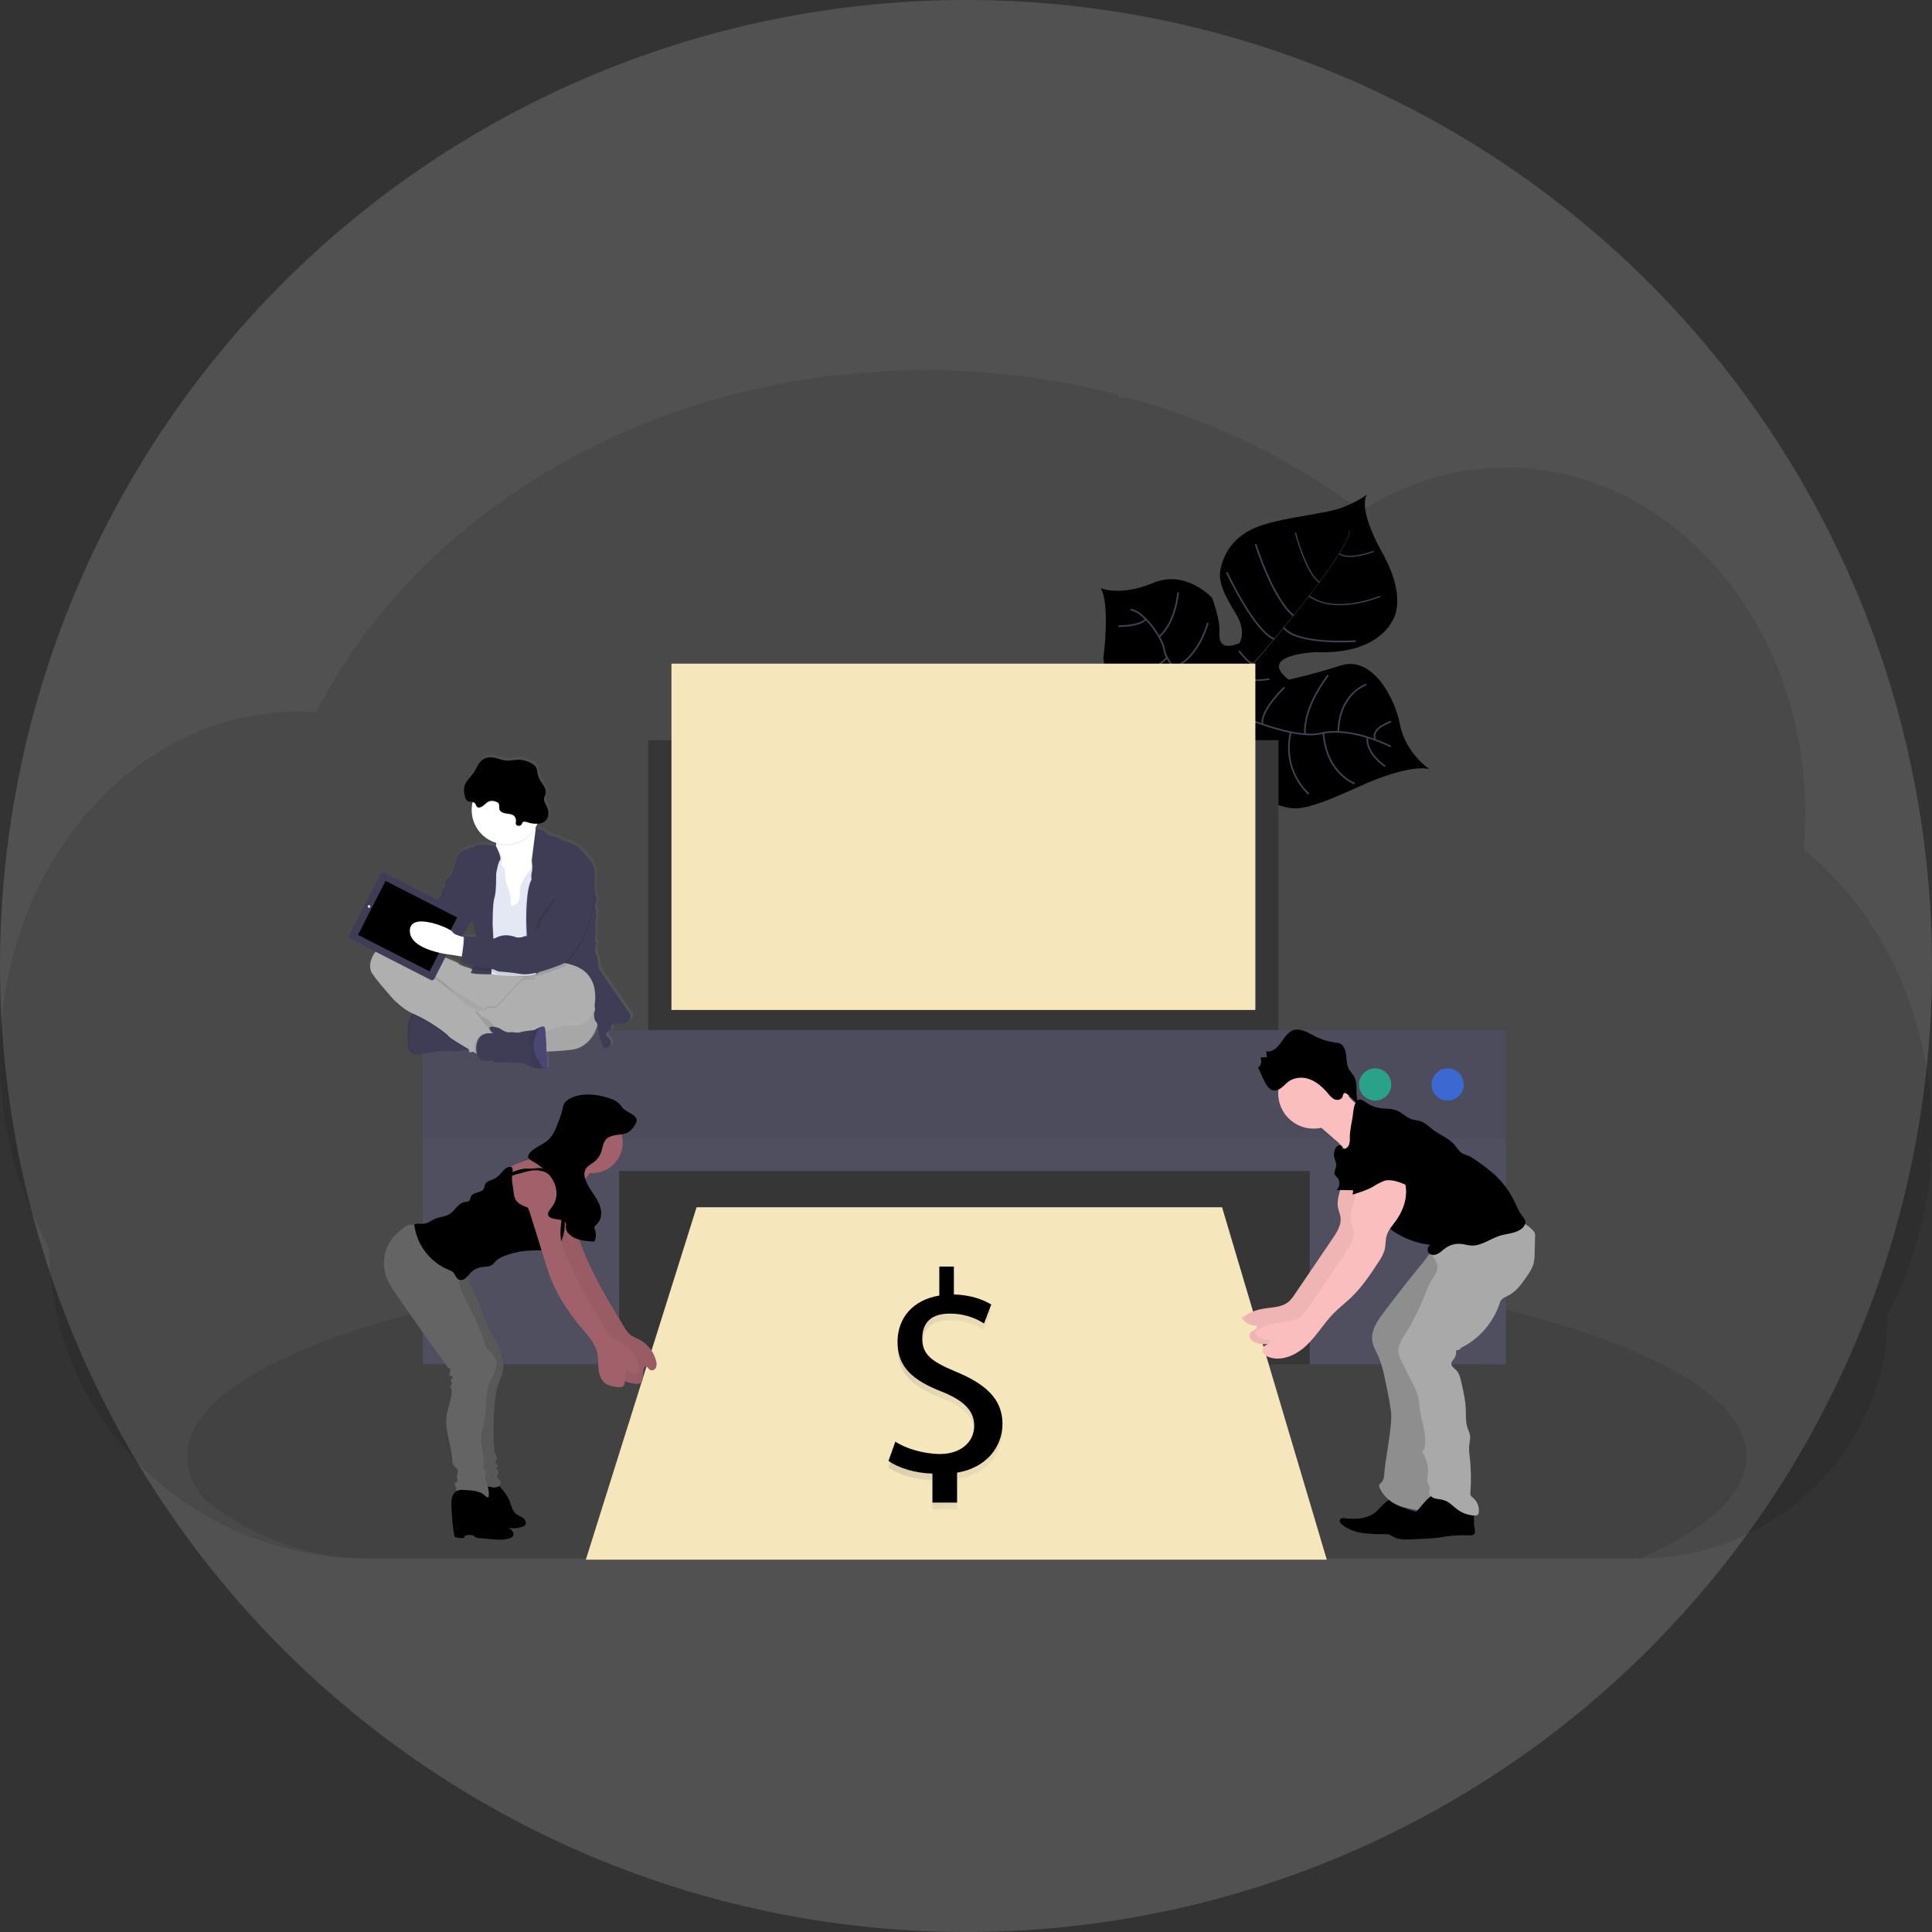 <svg width="428" height="428" viewBox="0 0 428 428" fill="none" xmlns="http://www.w3.org/2000/svg">
<rect x="0" y="0" width="428" height="428" fill="#333333" stroke="none"/>
<circle opacity="0.15" cx="214" cy="214" r="214" fill="white"/>
<g clip-path="url(#clip0_520_426604)">
<path opacity="0.1" d="M427.992 251.085C428 258.217 427.137 265.324 425.423 272.248C424.846 274.579 424.177 276.863 423.414 279.102C422.479 281.861 421.397 284.569 420.172 287.212C419.554 288.547 418.902 289.858 418.214 291.144C418.225 298.458 416.719 305.696 413.791 312.399C408.497 324.423 399.06 334.146 387.199 339.798C379.773 343.34 371.657 345.201 363.43 345.248H81.241C68.684 345.276 56.345 341.979 45.476 335.691C43.87 334.761 42.305 333.77 40.782 332.719C37.473 330.433 34.364 327.871 31.49 325.059C27.598 321.252 24.169 316.999 21.275 312.388C14.475 301.591 10.873 289.089 10.886 276.329C4 264.247 -0.016 249.773 -0.016 234.22C-0.016 214.597 6.365 196.697 16.849 183.147C19.035 180.316 21.429 177.652 24.011 175.178C26.559 172.729 29.298 170.487 32.202 168.473C34.524 166.859 36.952 165.402 39.47 164.113C40.52 163.575 41.574 163.073 42.646 162.604C43.587 162.187 44.539 161.798 45.502 161.431C46.657 160.99 47.828 160.587 49.012 160.221C50.197 159.855 51.366 159.533 52.519 159.254C54.215 158.84 55.939 158.503 57.693 158.244C59.147 158.029 60.6 157.881 62.054 157.764C63.209 157.682 64.375 157.633 65.55 157.619H66.186C67.479 157.619 68.766 157.67 70.041 157.757C70.176 157.488 70.321 157.216 70.455 156.947C70.964 155.98 71.491 155.013 72.022 154.065V154.04C72.112 153.876 72.203 153.713 72.298 153.553C72.727 152.779 73.174 152.012 73.631 151.252C73.842 150.889 74.049 150.547 74.264 150.202C74.311 150.119 74.358 150.039 74.413 149.955C74.631 149.592 74.852 149.228 75.078 148.865C76.199 147.075 77.366 145.312 78.577 143.578C78.682 143.429 78.781 143.283 78.886 143.138C79.075 142.869 79.249 142.604 79.46 142.339C79.962 141.637 80.478 140.932 80.997 140.238C81.361 139.748 81.724 139.257 82.116 138.785C83.061 137.564 84.031 136.35 85.023 135.151C86.015 133.952 87.062 132.745 88.119 131.564C88.265 131.401 88.41 131.241 88.563 131.077L90.114 129.388C90.191 129.308 90.256 129.235 90.329 129.162C90.514 128.962 90.692 128.763 90.892 128.566C91.724 127.687 92.578 126.818 93.436 125.961C97.816 121.608 102.483 117.554 107.404 113.824C107.597 113.671 107.793 113.526 107.986 113.381C108.909 112.683 109.846 111.996 110.784 111.32C115.941 107.622 121.332 104.26 126.922 101.254C127.307 101.036 127.699 100.829 128.095 100.622C133.108 97.972 138.263 95.599 143.535 93.514C146.409 92.378 149.333 91.317 152.308 90.331C154.277 89.688 156.254 89.074 158.256 88.514C161.352 87.625 164.487 86.823 167.66 86.109C177.01 84.011 186.522 82.715 196.092 82.235C198.999 82.082 201.938 82.006 204.911 82.006C219.254 81.987 233.541 83.794 247.427 87.384C247.57 87.601 247.767 87.778 247.998 87.898C248.228 88.018 248.486 88.078 248.746 88.071H249.967C250.497 88.213 251.024 88.362 251.555 88.514C254.518 89.369 257.438 90.301 260.316 91.309L261.043 91.57C268.146 94.096 275.058 97.132 281.723 100.655C287.731 103.824 293.516 107.398 299.038 111.353C299.889 111.963 300.727 112.58 301.553 113.202C302.556 112.556 303.576 111.939 304.613 111.353C308.617 109.074 312.87 107.262 317.287 105.953C326.524 103.22 336.297 102.837 345.718 104.841C357.801 107.403 368.739 113.762 377.573 122.807C381.171 126.495 384.377 130.548 387.137 134.9C387.337 135.213 387.537 135.529 387.729 135.849C390.097 139.713 392.132 143.772 393.812 147.982C393.874 148.135 393.936 148.284 393.99 148.436C395.542 152.376 396.793 156.427 397.733 160.555C397.777 160.762 397.828 160.973 397.871 161.184C398.751 165.179 399.348 169.231 399.659 173.31C399.659 173.455 399.659 173.604 399.688 173.753C399.841 175.863 399.918 177.996 399.921 180.152C399.921 182.078 399.855 183.99 399.736 185.883C399.736 186.09 399.706 186.308 399.688 186.519C399.656 187.071 399.608 187.609 399.561 188.165C402.336 190.402 404.934 192.852 407.33 195.491C408.389 196.646 409.414 197.847 410.404 199.092C413.423 202.874 416.076 206.934 418.326 211.218C424.46 222.839 427.992 236.48 427.992 251.085Z" fill="black"/>
<path opacity="0.1" d="M386.937 322.61C386.937 330.869 378.376 338.598 363.437 345.256H81.248C68.191 345.256 55.964 340.532 45.484 332.294C42.849 329.169 41.461 325.931 41.461 322.606C41.461 313.827 51.142 305.632 67.879 298.706L68.351 298.517C73.075 296.58 78.355 294.753 84.126 293.034C84.271 292.99 84.42 292.95 84.566 292.899C89.144 291.555 94.015 290.281 99.177 289.077C99.341 289.04 99.501 289 99.664 288.971C101.655 288.499 103.687 288.059 105.762 287.619L106.561 287.452C121.66 284.32 138.822 281.834 157.435 280.148H157.457C160.063 279.906 162.698 279.689 165.36 279.498C168.322 279.262 171.32 279.062 174.35 278.876C176.665 278.727 179.009 278.6 181.36 278.484C181.369 278.48 181.378 278.478 181.387 278.478C181.397 278.478 181.406 278.48 181.415 278.484C192.022 277.95 202.981 277.67 214.188 277.67C241.9 277.67 268.092 279.371 291.302 282.394C291.323 282.39 291.346 282.39 291.367 282.394C294.936 282.859 298.439 283.35 301.854 283.873C302.832 284.026 303.806 284.178 304.762 284.334C308.616 284.957 312.371 285.615 316.026 286.308C359.015 294.48 386.937 307.704 386.937 322.61Z" fill="black"/>
<path d="M316.688 170.404C316.688 170.404 312.843 168.845 300.612 174.452C288.38 180.059 286.854 179.351 283.689 178.508C280.524 177.665 278.758 177.447 275.364 172.763C275.364 172.763 272.969 159.786 270.64 157.773C268.31 155.76 258.477 158.921 258.477 158.921C258.477 158.921 246.671 161.629 244.422 145.84C244.422 145.84 246.017 133.95 243.844 130.301C243.844 130.301 248.233 132.191 255.472 129.138C262.711 126.086 268.507 132.427 268.507 132.427C268.507 132.427 270.324 137.151 270.142 139.971C269.96 142.791 271.108 143.848 274.561 142.486C274.561 142.486 276.258 140.073 273.856 136.083C271.454 132.093 269.738 129.124 270.407 126.028C271.076 122.932 273.005 118.633 279.201 116.485C285.397 114.338 293.809 113.942 297.846 112.245C301.883 110.548 302.879 109.465 302.879 109.465C302.879 109.465 300.394 111.954 306.248 122.51C312.102 133.067 308.37 137.645 308.37 137.645C308.37 137.645 305.256 145.069 291.505 144.466C291.505 144.466 278.256 144.949 285.48 150.567C285.48 150.567 290.106 149.626 297.021 147.428C303.936 145.229 308.929 154.303 310.169 160.615C311.408 166.927 316.688 170.404 316.688 170.404Z" fill="black"/>
<path d="M298.882 117.457L298.954 117.436C299.485 119.449 293.565 127.545 288.503 133.98L288.445 133.933C295.582 124.87 299.292 119.016 298.882 117.457Z" fill="#444053"/>
<path d="M288.544 133.811L288.576 133.89C284.532 139.029 279.448 145.155 275.378 149.709C274.989 150.141 274.604 150.595 274.233 151.06L274.117 150.966C274.481 150.501 274.877 150.043 275.265 149.61C279.332 145.075 284.495 138.952 288.544 133.811Z" fill="#444053"/>
<path d="M274.217 150.852L274.297 150.99C266.892 160.238 266.401 174.61 266.383 174.722L264.82 172.905C264.838 172.789 266.761 160.165 274.217 150.852Z" fill="#444053"/>
<path d="M308.119 165.389C308.119 165.389 299.398 160.847 292.581 162.482C285.764 164.117 270.432 156.704 270.432 156.704C270.432 156.704 263.928 154.062 262.62 151.05C262.62 151.05 258.154 146.326 257.896 143.888C257.638 141.449 253.295 135.305 250.461 135.068" stroke="#444053" stroke-width="0.363" stroke-miterlimit="10"/>
<path d="M306.832 169.761C306.832 169.761 302.435 166.796 302.948 163.344" stroke="#444053" stroke-width="0.363" stroke-miterlimit="10"/>
<path d="M300.084 173.587C300.084 173.587 293.794 171.305 293.18 162.352" stroke="#444053" stroke-width="0.363" stroke-miterlimit="10"/>
<path d="M289.952 175.905C289.952 175.905 283.942 170.919 285.937 162.205" stroke="#444053" stroke-width="0.363" stroke-miterlimit="10"/>
<path d="M277.735 173.473C277.735 173.473 273.737 165.079 277.295 159.617" stroke="#444053" stroke-width="0.363" stroke-miterlimit="10"/>
<path d="M308.193 159.855C308.193 159.855 303.647 161.309 304.621 163.693" stroke="#444053" stroke-width="0.363" stroke-miterlimit="10"/>
<path d="M302.713 151.617C302.713 151.617 296.626 153.547 296.484 162.155" stroke="#444053" stroke-width="0.363" stroke-miterlimit="10"/>
<path d="M294.226 149.611C294.226 149.611 288.685 156.45 289.092 162.664" stroke="#444053" stroke-width="0.363" stroke-miterlimit="10"/>
<path d="M284.518 152.293C284.518 152.293 279.017 157.555 279.718 160.48" stroke="#444053" stroke-width="0.363" stroke-miterlimit="10"/>
<path d="M281.203 150.436C281.203 150.436 276.043 151.359 275.32 149.666" stroke="#444053" stroke-width="0.363" stroke-miterlimit="10"/>
<path d="M274.492 144.207C274.492 144.207 277.098 147.659 277.763 146.885" stroke="#444053" stroke-width="0.363" stroke-miterlimit="10"/>
<path d="M300.343 142.025C300.343 142.025 287.334 142.969 284.391 139.045" stroke="#444053" stroke-width="0.363" stroke-miterlimit="10"/>
<path d="M271.781 126.811C271.781 126.811 277.882 139.911 282.319 141.578" stroke="#444053" stroke-width="0.363" stroke-miterlimit="10"/>
<path d="M278.164 120.57C278.164 120.57 281.911 132.62 286.555 136.381" stroke="#444053" stroke-width="0.363" stroke-miterlimit="10"/>
<path d="M305.821 132.078C305.821 132.078 295.93 136.323 289.992 132.027" stroke="#444053" stroke-width="0.273" stroke-miterlimit="10"/>
<path d="M286.977 118.002C286.977 118.002 289.237 126.858 292.282 128.998" stroke="#444053" stroke-width="0.273" stroke-miterlimit="10"/>
<path d="M304.319 122.154C304.319 122.154 298.759 124.262 296.688 122.648" stroke="#444053" stroke-width="0.273" stroke-miterlimit="10"/>
<path d="M269.733 147.1C269.733 147.1 269.733 154.822 267.633 155.37" stroke="#444053" stroke-width="0.363" stroke-miterlimit="10"/>
<path d="M252.555 157.106C252.555 157.106 260.912 157.832 264.753 153.512" stroke="#444053" stroke-width="0.363" stroke-miterlimit="10"/>
<path d="M267.579 137.979C267.579 137.979 265.559 145.809 259.984 147.921" stroke="#444053" stroke-width="0.363" stroke-miterlimit="10"/>
<path d="M247.547 148.854C247.547 148.854 253.455 150.907 258.539 145.678" stroke="#444053" stroke-width="0.363" stroke-miterlimit="10"/>
<path d="M261.008 131.244C261.008 131.244 260.452 137.894 256.836 141.008" stroke="#444053" stroke-width="0.363" stroke-miterlimit="10"/>
<path d="M247.766 138.72C247.766 138.72 252.668 138.753 253.816 137.154" stroke="#444053" stroke-width="0.363" stroke-miterlimit="10"/>
<path d="M283.229 163.973H143.617V234.447H283.229V163.973Z" fill="#363636"/>
<path d="M327.16 255.857H100.125V302.247H327.16V255.857Z" fill="#363636"/>
<path d="M154.313 267.453H270.73L293.925 345.512H129.781L154.313 267.453Z" fill="#F6E6BC"/>
<path d="M93.656 228.199V252.288V257.361V302.242H137.146V259.425H290.138V302.242H333.628V257.361V252.288V228.199H93.656Z" fill="#504F60"/>
<path opacity="0.1" d="M333.628 228.199H93.656V252.284H333.628V228.199Z" fill="#363636"/>
<path opacity="0.8" d="M320.701 243.815C322.672 243.815 324.27 242.217 324.27 240.246C324.27 238.275 322.672 236.678 320.701 236.678C318.73 236.678 317.133 238.275 317.133 240.246C317.133 242.217 318.73 243.815 320.701 243.815Z" fill="#3671F0"/>
<path opacity="0.8" d="M304.631 243.815C306.602 243.815 308.199 242.217 308.199 240.246C308.199 238.275 306.602 236.678 304.631 236.678C302.66 236.678 301.062 238.275 301.062 240.246C301.062 242.217 302.66 243.815 304.631 243.815Z" fill="#20B893"/>
<path d="M278.104 147.021H148.75V223.739H278.104V147.021Z" fill="#F6E6BC"/>
<path d="M297.772 258.995C298.045 261.964 295.802 264.846 296.457 267.753C296.595 268.374 296.864 268.963 296.962 269.57C297.231 271.296 296.202 272.931 295.217 274.377L286.776 286.798C286.437 287.342 286.032 287.843 285.57 288.287C283.953 289.741 281.532 289.574 279.414 290.003C277.924 290.305 276.518 290.924 275.289 291.82C275.236 291.862 275.201 291.923 275.19 291.99C275.18 292.058 275.196 292.127 275.235 292.183C275.584 292.662 276.048 293.046 276.584 293.3C277.119 293.554 277.71 293.67 278.302 293.636C278.524 293.927 278.302 294.363 277.997 294.567C277.542 294.879 276.907 294.963 276.83 295.733C276.798 296.001 276.852 296.272 276.983 296.507C277.324 297.027 277.855 297.395 278.462 297.532C281.369 298.426 284.541 296.856 286.729 294.719C288.916 292.583 290.486 289.886 292.634 287.71C293.822 286.507 295.177 285.475 296.398 284.308C298.84 281.983 300.759 279.152 302.576 276.314C303.176 275.491 303.628 274.57 303.913 273.592C304.138 272.626 304.037 271.604 304.298 270.645C304.64 269.391 305.559 268.392 306.322 267.338C307.823 265.274 308.823 262.752 308.623 260.209C308.423 257.665 306.853 255.161 304.455 254.297C303.711 254 302.892 253.951 302.118 254.155C301.133 254.456 300.41 255.27 299.738 256.048L298.135 257.898C297.736 258.307 297.419 258.789 297.201 259.318C297.098 259.585 297.075 259.876 297.133 260.156C297.192 260.436 297.33 260.693 297.532 260.896" fill="#FBBEBE"/>
<path opacity="0.05" d="M297.772 258.995C298.045 261.964 295.802 264.846 296.457 267.753C296.595 268.374 296.864 268.963 296.962 269.57C297.231 271.296 296.202 272.931 295.217 274.377L286.776 286.798C286.437 287.342 286.032 287.843 285.57 288.287C283.953 289.741 281.532 289.574 279.414 290.003C277.924 290.305 276.518 290.924 275.289 291.82C275.236 291.862 275.201 291.923 275.19 291.99C275.18 292.058 275.196 292.127 275.235 292.183C275.584 292.662 276.048 293.046 276.584 293.3C277.119 293.554 277.71 293.67 278.302 293.636C278.524 293.927 278.302 294.363 277.997 294.567C277.542 294.879 276.907 294.963 276.83 295.733C276.798 296.001 276.852 296.272 276.983 296.507C277.324 297.027 277.855 297.395 278.462 297.532C281.369 298.426 284.541 296.856 286.729 294.719C288.916 292.583 290.486 289.886 292.634 287.71C293.822 286.507 295.177 285.475 296.398 284.308C298.84 281.983 300.759 279.152 302.576 276.314C303.176 275.491 303.628 274.57 303.913 273.592C304.138 272.626 304.037 271.604 304.298 270.645C304.64 269.391 305.559 268.392 306.322 267.338C307.823 265.274 308.823 262.752 308.623 260.209C308.423 257.665 306.853 255.161 304.455 254.297C303.711 254 302.892 253.951 302.118 254.155C301.133 254.456 300.41 255.27 299.738 256.048L298.135 257.898C297.736 258.307 297.419 258.789 297.201 259.318C297.098 259.585 297.075 259.876 297.133 260.156C297.192 260.436 297.33 260.693 297.532 260.896" fill="black"/>
<path d="M304.169 335.407C302.323 336.53 300.027 336.603 297.883 336.338C297.52 336.298 297.131 336.272 296.909 336.538C296.589 336.926 296.967 337.493 297.356 337.806C298.623 338.754 300.109 339.365 301.677 339.583C303.076 339.778 304.487 339.871 305.899 339.863C309.751 339.928 313.625 339.993 317.44 339.437C317.661 339.421 317.875 339.358 318.069 339.252C318.315 339.08 318.486 338.82 318.545 338.525C318.81 337.537 318.305 336.469 317.546 335.782C316.786 335.095 315.809 334.71 314.853 334.328L311.503 333.024C310.714 332.715 309.453 331.904 308.595 331.966C307.029 332.093 305.499 334.63 304.169 335.407Z" fill="#3F3D56"/>
<path d="M304.169 335.407C302.323 336.53 300.027 336.603 297.883 336.338C297.52 336.298 297.131 336.272 296.909 336.538C296.589 336.926 296.967 337.493 297.356 337.806C298.623 338.754 300.109 339.365 301.677 339.583C303.076 339.778 304.487 339.871 305.899 339.863C309.751 339.928 313.625 339.993 317.44 339.437C317.661 339.421 317.875 339.358 318.069 339.252C318.315 339.08 318.486 338.82 318.545 338.525C318.81 337.537 318.305 336.469 317.546 335.782C316.786 335.095 315.809 334.71 314.853 334.328L311.503 333.024C310.714 332.715 309.453 331.904 308.595 331.966C307.029 332.093 305.499 334.63 304.169 335.407Z" fill="black"/>
<path d="M306.498 290.912C305.106 292.769 303.66 294.909 304.005 297.209C304.19 298.448 304.884 299.542 305.393 300.687C306.03 302.262 306.501 303.898 306.799 305.571C307.322 308.002 307.846 310.44 308.166 312.908C308.529 315.695 306.821 323.758 306.661 326.567C306.621 327.243 306.545 327.977 306.072 328.464C305.887 328.657 305.64 328.827 305.56 329.064C305.509 329.304 305.548 329.555 305.669 329.769C306.458 331.545 308.067 332.865 309.855 333.62C311.643 334.376 315.993 335.674 317.933 335.743C318.191 335.774 318.452 335.739 318.693 335.641C318.955 335.484 319.161 335.249 319.281 334.969C320.684 332.29 319.336 322.755 319.358 319.728C319.358 317.185 319.972 314.699 319.863 312.177C319.772 310.153 319.231 308.18 319.034 306.159C318.711 302.849 319.318 299.528 319.928 296.257C320.393 293.754 320.859 291.246 321.454 288.768C321.818 287.26 322.239 285.734 323.072 284.407C323.729 283.364 324.623 282.496 325.375 281.5C327.46 278.767 328.386 275.324 327.952 271.914C327.908 271.58 323.112 273.132 322.694 273.313C320.972 274.045 319.388 275.065 318.01 276.329C316.919 277.383 316.029 278.797 315.055 279.981C313.682 281.653 312.326 283.338 310.989 285.036C309.47 286.986 307.973 288.945 306.498 290.912Z" fill="#464353"/>
<path d="M306.498 290.793C305.106 292.65 303.66 294.79 304.005 297.094C304.19 298.329 304.884 299.423 305.393 300.568C306.029 302.143 306.501 303.78 306.799 305.452C307.322 307.883 307.846 310.321 308.166 312.788C308.529 315.576 306.821 323.643 306.661 326.452C306.621 327.124 306.545 327.862 306.072 328.345C305.887 328.537 305.64 328.708 305.56 328.944C305.505 329.192 305.544 329.451 305.669 329.671C306.458 331.445 308.067 332.767 309.855 333.519C311.643 334.272 315.993 334.973 317.933 335.035C318.191 335.066 318.452 335.031 318.693 334.933C318.955 334.776 319.161 334.541 319.281 334.261C320.684 331.583 319.336 322.654 319.358 319.631C319.358 317.087 319.972 314.598 319.863 312.076C319.772 310.052 319.231 308.079 319.034 306.059C318.711 302.748 319.318 299.427 319.928 296.16C320.393 293.653 320.859 291.145 321.454 288.667C321.818 287.159 322.239 285.633 323.072 284.306C323.729 283.267 324.623 282.395 325.375 281.421C327.458 278.687 328.383 275.245 327.952 271.835C327.908 271.497 323.112 273.049 322.694 273.234C320.971 273.967 319.387 274.989 318.01 276.257C316.919 277.315 316.029 278.725 315.055 279.891C313.682 281.563 312.326 283.249 310.989 284.95C309.47 286.888 307.973 288.835 306.498 290.793Z" fill="#8E8E8E"/>
<path d="M290.988 250.028C295.309 250.028 298.811 246.525 298.811 242.205C298.811 237.884 295.309 234.381 290.988 234.381C286.667 234.381 283.164 237.884 283.164 242.205C283.164 246.525 286.667 250.028 290.988 250.028Z" fill="#FBBEBE"/>
<path d="M298.035 241.88C298.758 243.034 299.705 244.031 300.821 244.811C301.936 245.592 303.197 246.14 304.529 246.423L303.94 248.556C302.923 252.237 301.76 256.129 298.937 258.68C299.245 257.433 298.846 256.092 298.141 255.02C297.387 253.977 296.493 253.043 295.484 252.244L290.982 248.327C290.848 248.228 290.733 248.104 290.644 247.963C290.535 247.688 290.535 247.381 290.644 247.106C291.218 245.322 292.857 244.199 294.184 243C294.851 242.375 295.448 241.679 295.964 240.925C296.887 239.642 297.443 240.925 298.035 241.88Z" fill="#FBBEBE"/>
<path d="M280.676 234.342L280.502 232.888C281.737 233.208 282.907 232.161 283.696 231.071C284.485 229.981 285.219 228.702 286.421 228.251C287.875 227.699 289.43 228.582 290.826 229.309C292.39 230.179 294.107 230.741 295.884 230.962C296.167 230.972 296.448 231.018 296.72 231.1C297.628 231.424 298.061 232.554 298.191 233.597C298.322 234.639 298.286 235.73 298.736 236.653C299.074 237.35 299.659 237.87 300.016 238.557C300.971 240.41 300.048 242.939 301.058 244.756L298.551 242.456C298.319 242.245 297.995 242.027 297.744 242.205C297.494 242.383 297.53 242.652 297.446 242.896C297.203 243.622 296.313 243.826 295.662 243.546C295.012 243.266 294.543 242.648 294.067 242.092C292.959 240.784 291.64 239.636 290.07 239.076C289.39 238.816 288.663 238.703 287.937 238.747C287.211 238.79 286.502 238.988 285.858 239.327C284.688 239.988 283.83 241.529 282.399 241.584C280.433 241.656 279.615 237.997 278.703 236.551C279.035 236.3 279.269 235.94 279.363 235.534C279.457 235.128 279.406 234.703 279.219 234.331C279.379 234.269 280.651 234.105 280.676 234.342Z" fill="black"/>
<path d="M313.292 335.346C311.746 336.725 309.739 337.473 307.667 337.443C307.14 337.443 306.41 337.545 306.406 338.071C306.416 338.228 306.468 338.379 306.559 338.508C307.215 339.598 308.25 340.408 309.466 340.782C310.592 341.124 311.799 341.066 312.976 341.008L316.41 340.83C317.057 340.793 317.707 340.76 318.354 340.681C319.001 340.601 319.699 340.466 320.375 340.368C322.03 340.131 323.704 340.052 325.375 340.132C325.818 340.15 326.331 340.132 326.607 339.798C326.883 339.463 326.734 338.86 326.632 338.377C326.429 337.381 326.632 336.338 326.443 335.339C326.113 333.584 324.605 332.243 322.94 331.607C321.396 331.018 318.656 330.346 317.191 331.323C315.622 332.377 314.677 334.092 313.292 335.346Z" fill="black"/>
<path d="M316.691 276.621C316.997 278.075 318.388 279.165 318.432 280.619C318.465 281.796 317.622 282.799 317.018 283.798C316.442 284.845 315.956 285.939 315.565 287.069C314.418 290 312.997 292.817 311.321 295.481C310.514 296.757 309.613 298.145 309.798 299.645C309.925 300.346 310.171 301.019 310.525 301.637L312.941 306.437C313.472 307.396 313.887 308.415 314.177 309.471C314.384 310.383 314.406 311.328 314.54 312.259C314.922 315.202 316.302 318.167 315.489 321.02C315.416 321.267 315.161 321.565 314.969 321.383C315.765 322.873 316.422 324.377 316.346 326.067C316.313 326.954 316.041 327.884 316.372 328.705C316.559 329.025 316.682 329.378 316.735 329.745C316.735 329.984 316.622 330.213 316.597 330.471C316.531 331.151 317.153 331.718 317.803 331.925C318.454 332.132 319.155 332.125 319.809 332.321C321.07 332.684 321.964 333.774 323.043 334.53C324.136 335.288 325.427 335.709 326.757 335.74C326.946 335.76 327.136 335.722 327.302 335.631C327.397 335.549 327.474 335.446 327.527 335.332C327.579 335.217 327.607 335.093 327.607 334.966C327.665 334.365 327.574 333.758 327.342 333.199C327.11 332.641 326.745 332.149 326.277 331.765C326.074 331.635 325.906 331.458 325.787 331.249C325.725 331.063 325.709 330.865 325.74 330.671C325.936 328.029 325.888 325.375 325.598 322.742C325.467 321.908 325.424 321.063 325.471 320.22C325.543 319.519 325.754 318.821 325.674 318.12C325.594 317.419 325.242 316.786 325.031 316.11C324.668 314.911 324.762 313.625 324.722 312.368C324.657 310.187 324.159 308.051 323.661 305.928C323.468 305.096 323.25 304.22 322.658 303.603C322.157 303.079 321.346 302.574 321.535 301.877C321.638 301.618 321.794 301.384 321.993 301.19C322.227 300.897 322.4 300.559 322.499 300.197C322.598 299.836 322.623 299.457 322.571 299.086C322.783 299.142 323.009 299.122 323.208 299.029C323.408 298.936 323.568 298.776 323.661 298.577C327.589 296.728 330.765 293.021 332.164 288.907C332.243 288.604 332.365 288.314 332.528 288.046C332.891 287.538 333.523 287.319 334.083 287.036C335.842 286.153 337.059 284.492 338.175 282.868C338.825 281.923 339.472 280.949 339.752 279.841C339.905 279.125 339.978 278.393 339.97 277.661L340.068 273.874C340.088 273.63 340.063 273.383 339.995 273.148C339.903 272.922 339.764 272.717 339.588 272.548C338.523 271.413 337.122 270.649 335.591 270.368C334.559 270.182 333.505 270.219 332.462 270.131C330.438 269.964 328.44 269.339 326.415 269.485C323.232 269.717 320.401 271.923 318.901 274.739C318.374 275.746 317.821 276.621 316.691 276.621Z" fill="#A9A9A9"/>
<path d="M299.028 251.998C299.074 252.582 298.996 253.169 298.799 253.721C298.552 254.251 297.927 254.662 297.385 254.447C297.549 254.084 297.113 253.652 296.709 253.699C296.51 253.743 296.324 253.836 296.168 253.968C296.012 254.1 295.891 254.269 295.815 254.458C295.544 254.998 295.454 255.611 295.557 256.206C295.684 256.933 296.113 257.66 296.001 258.386C295.91 259.004 295.456 259.622 295.699 260.203C295.856 260.465 296.052 260.7 296.28 260.901C296.6 261.293 296.756 261.792 296.718 262.296C296.679 262.8 296.449 263.27 296.073 263.608L302.171 263.728C301.949 264.749 302.403 265.792 302.927 266.697C304.391 269.184 306.411 271.298 308.829 272.874C311.246 274.45 313.996 275.445 316.862 275.782C316.708 275.873 316.575 275.997 316.474 276.146C316.373 276.295 316.307 276.464 316.279 276.641C316.251 276.819 316.263 277 316.314 277.173C316.364 277.345 316.452 277.504 316.572 277.638C317.066 278.129 317.905 278.067 318.527 277.747C319.148 277.428 319.639 276.901 320.206 276.494C321.205 275.781 322.428 275.451 323.65 275.564C324.414 275.636 325.155 275.883 325.922 275.927C328.182 276.047 330.122 274.423 332.284 273.747C333.869 273.26 335.66 273.26 337.008 272.271C337.583 271.846 338.051 271.148 337.884 270.454C337.742 270.056 337.518 269.692 337.226 269.386C336.46 268.398 336.009 267.206 335.464 266.083C334.377 263.857 332.882 261.856 331.056 260.182C329.681 258.976 328.224 257.868 326.696 256.864C326.324 256.586 325.927 256.343 325.511 256.137C324.956 255.956 324.414 255.736 323.89 255.479C323.164 255.029 322.76 254.233 322.211 253.59C321.001 252.18 319.145 251.529 317.655 250.421C316.655 249.694 315.776 248.699 314.58 248.339C314.003 248.164 313.385 248.15 312.803 247.975C311.488 247.576 310.529 246.406 309.235 245.933C308.21 245.57 307.084 245.657 306.001 245.523C304.81 245.375 303.672 244.942 302.683 244.262C302.355 243.997 301.987 243.786 301.593 243.637C299.961 243.139 299.827 246.18 299.674 247.238C299.431 248.855 299.028 250.41 299.028 251.998Z" fill="black"/>
<path d="M300.624 262.209C300.896 265.178 298.654 268.056 299.308 270.967C299.446 271.588 299.715 272.177 299.813 272.784C300.086 274.51 299.054 276.145 298.069 277.587L289.628 289.979C289.289 290.524 288.884 291.024 288.421 291.469C286.804 292.922 284.384 292.755 282.265 293.184C280.776 293.487 279.37 294.106 278.141 295.001C278.088 295.043 278.052 295.104 278.042 295.172C278.032 295.239 278.048 295.308 278.087 295.364C278.435 295.844 278.899 296.229 279.434 296.483C279.97 296.737 280.561 296.852 281.153 296.818C281.375 297.112 281.154 297.544 280.848 297.748C280.394 298.064 279.758 298.148 279.682 298.918C279.65 299.186 279.703 299.457 279.834 299.692C280.177 300.211 280.707 300.578 281.313 300.717C284.22 301.611 287.393 300.041 289.58 297.904C291.768 295.768 293.338 293.071 295.489 290.895C296.677 289.692 298.033 288.66 299.25 287.493C301.696 285.168 303.592 282.337 305.428 279.499C306.027 278.675 306.479 277.755 306.765 276.777C306.99 275.81 306.888 274.789 307.15 273.83C307.492 272.576 308.411 271.573 309.174 270.523C310.675 268.459 311.674 265.937 311.474 263.394C311.274 260.85 309.705 258.346 307.306 257.481C306.563 257.184 305.743 257.134 304.97 257.34C303.989 257.641 303.262 258.455 302.589 259.233L300.987 261.083C300.587 261.491 300.271 261.974 300.057 262.503C299.953 262.769 299.928 263.059 299.986 263.339C300.045 263.618 300.183 263.874 300.384 264.077" fill="#FBBEBE"/>
<path d="M304.899 250.012C303.787 250.078 302.566 250.187 301.781 250.979C301.455 251.343 301.189 251.758 300.997 252.207C300.237 253.759 299.496 255.38 299.441 257.106C299.394 258.486 299.805 259.835 300.004 261.201C300.179 262.335 299.736 263.49 299.641 264.639C301.018 264.217 302.835 263.643 304.085 262.931C304.904 262.395 305.775 261.942 306.683 261.579C308.01 261.139 310.237 261.895 311.487 262.516C311.556 261.63 310.895 260.093 310.964 259.206C310.975 258.835 311.041 258.467 311.16 258.116C311.349 257.743 311.571 257.389 311.825 257.058C312.307 256.278 312.529 255.366 312.459 254.451C312.39 253.537 312.031 252.669 311.437 251.971C310.321 250.714 308.569 250.241 306.902 250.049C305.85 249.926 304.79 249.888 303.733 249.936" fill="black"/>
<path d="M140.27 224.588L133.104 214.195C133.104 214.195 132.97 211.622 132.501 211.023C132.032 210.423 132.399 209.086 132.399 209.086C132.399 209.086 132.905 208.359 132.468 208.283C132.032 208.206 132.399 206.578 132.399 206.578L132.367 203.973C132.367 203.973 132.77 201.466 132.436 200.866C132.337 200.703 132.288 200.515 132.293 200.325C132.299 200.135 132.36 199.95 132.468 199.794C132.468 199.794 132.868 198.359 132.468 197.977C132.069 197.596 132.167 195.372 132.265 193.598C132.363 191.825 131.564 190.826 131.564 190.561C131.564 190.295 128.918 187.686 128.918 187.45C128.918 187.214 127.243 186.247 126.236 185.996C125.23 185.746 124.732 185.528 124.765 185.393C124.797 185.259 123.191 184.728 123.191 184.728C123.191 184.728 121.785 184.626 121.247 183.925C120.709 183.224 119.067 183.02 119.027 183.013L118.994 182.875C118.994 182.824 118.976 182.773 118.965 182.722C119.098 182.511 119.219 182.293 119.329 182.068L119.423 181.865C120.012 181.869 120.587 181.689 121.069 181.352C121.307 181.155 121.501 180.911 121.639 180.635C121.777 180.36 121.857 180.058 121.872 179.75C121.901 179.132 121.765 178.518 121.48 177.969C121.185 177.37 120.753 176.745 120.906 176.091C120.971 175.811 121.138 175.564 121.225 175.287C121.356 174.748 121.269 174.18 120.986 173.703C120.731 173.22 120.379 172.791 120.095 172.322C119.736 171.722 119.495 171.058 119.387 170.367C119.366 170 119.279 169.639 119.129 169.303C118.977 169.066 118.776 168.864 118.54 168.71C117.491 167.962 116.226 167.579 114.939 167.62C114.027 167.649 113.122 167.896 112.213 167.784C111.672 167.691 111.14 167.552 110.622 167.369C109.499 167.035 108.202 166.901 107.224 167.544C106.247 168.187 105.858 169.452 105.193 170.451C104.608 171.323 103.739 172.057 103.303 172.995C103.303 172.995 103.303 172.958 103.303 172.944C103.194 173.157 103.109 173.383 103.053 173.616C102.928 174.356 102.979 175.116 103.202 175.833C103.251 176.219 103.444 176.572 103.743 176.821C104.074 177.035 104.528 176.984 104.913 177.054L104.869 177.242C104.477 179.121 104.805 181.078 105.789 182.726C106.772 184.374 108.339 185.592 110.179 186.138C110.179 186.207 110.179 186.273 110.179 186.342C110.178 186.534 110.166 186.725 110.142 186.916C110.142 186.916 106.774 186.222 105.869 186.69C104.964 187.159 103.191 187.526 102.922 187.781C102.653 188.035 101.984 187.85 101.381 189.419C100.778 190.989 100.712 192.592 99.927 193.329C99.143 194.067 98.757 194.565 98.721 195.099C98.685 195.633 98.823 195.768 98.521 195.935C98.22 196.102 97.794 196.803 97.918 197.072C97.964 197.256 97.954 197.45 97.889 197.628C97.825 197.806 97.708 197.96 97.555 198.072C97.396 198.183 97.269 198.335 97.186 198.511C97.104 198.687 97.07 198.881 97.086 199.075C97.086 199.075 96.882 199.801 96.413 199.979C95.945 200.157 95.643 201.248 95.643 201.248L94.124 202.992L91.115 199.663C90.889 199.414 90.574 199.265 90.238 199.248C89.903 199.231 89.574 199.348 89.324 199.572L87.845 200.902C87.275 201.041 86.76 201.347 86.366 201.782C86.046 202.114 85.786 202.5 85.599 202.923L84.793 203.65C84.538 203.965 84.382 204.349 84.344 204.753C84.307 205.157 84.389 205.563 84.582 205.921L86.511 208.054V208.072C85.828 208.132 85.178 208.397 84.647 208.831C81.769 211.375 81.74 213.712 82.169 214.78C82.598 215.848 86.253 219.958 86.253 219.958C86.253 219.958 88.376 222.716 91.439 224.181L91.417 224.206C91.354 224.272 91.294 224.341 91.239 224.413L91.188 224.479L91.141 224.544L91.086 224.624C91.072 224.645 91.058 224.667 91.046 224.689L90.988 224.784C90.975 224.805 90.963 224.827 90.952 224.849C90.927 224.893 90.905 224.937 90.883 224.98C90.875 224.994 90.868 225.009 90.861 225.024C90.832 225.082 90.803 225.14 90.778 225.205L90.748 225.271C90.73 225.315 90.716 225.358 90.698 225.405C90.686 225.434 90.677 225.463 90.668 225.493L90.625 225.623C90.613 225.654 90.603 225.686 90.596 225.718C90.596 225.765 90.567 225.812 90.556 225.863C90.545 225.914 90.538 225.921 90.53 225.954C90.523 225.987 90.494 226.11 90.48 226.194C90.48 226.223 90.48 226.256 90.461 226.288C90.443 226.321 90.443 226.401 90.432 226.459C90.421 226.517 90.432 226.539 90.432 226.583L90.41 226.746V226.877C90.41 226.939 90.41 227.001 90.392 227.066C90.374 227.131 90.392 227.142 90.392 227.182C90.392 227.288 90.392 227.393 90.392 227.506C90.327 231.416 90.556 231.983 90.556 231.983C90.705 232.344 90.949 232.658 91.262 232.893C91.574 233.127 91.944 233.274 92.333 233.316C92.523 233.331 92.715 233.321 92.903 233.287C94.647 232.986 98.717 232.284 100.171 232.56C101.039 232.72 102.642 232.48 103.783 232.266L104.085 232.208L104.292 232.873L104.953 232.691L105.516 233.015L105.88 233.222C106.541 235.46 109.223 234.697 109.223 234.697L109.859 235.06L116.323 235.228C117.049 235.665 117.816 236.03 118.613 236.318C118.718 236.352 118.826 236.376 118.936 236.39C119.54 236.44 120.147 236.451 120.753 236.423C121.247 236.423 121.629 236.39 121.629 236.39C121.629 236.39 121.563 234.635 121.469 232.669C123.473 232.62 125.472 232.456 127.457 232.179C130.91 231.576 132.349 228.436 132.879 226.757C133.038 227.443 133.151 228.139 133.217 228.839C133.358 229.456 133.538 230.062 133.755 230.656C133.94 231.131 134.184 231.58 134.482 231.994C137.025 231.125 135.485 229.813 134.95 229.254C134.416 228.694 135.314 228.218 135.314 228.218C135.314 228.218 136.019 227.749 135.95 227.317C135.881 226.884 135.848 226.416 138.13 226.448C140.412 226.481 140.27 224.588 140.27 224.588ZM104.906 203.253C104.935 203.442 105.269 205.503 105.538 206.044C105.618 206.402 105.644 206.769 105.614 207.134C104.266 207.025 102.86 206.967 102.86 206.967C102.9 207.016 102.925 207.076 102.933 207.138L102.718 207.091L102.413 207.018L104.899 203.235L104.906 203.253ZM99.978 211.088L102.315 211.451L102.511 211.48C102.445 211.841 102.405 212.205 102.391 212.571C102.391 212.607 102.442 212.647 102.518 212.694C102.486 212.878 102.471 213.064 102.475 213.25C102.511 213.432 103.601 213.832 104.855 214.162C104.837 214.231 104.822 214.297 104.804 214.355C103.696 213.773 101.955 213.501 101.755 213.068C101.555 212.636 95.625 210.565 95.625 210.565L95.036 210.27L96.595 210.565L97.024 210.521C97.996 210.774 98.982 210.963 99.978 211.088Z" fill="url(#paint0_linear_520_426604)"/>
<path d="M132.643 226.042C132.643 226.042 131.716 231.653 127.003 232.481C122.29 233.31 106.555 233.146 106.555 233.146C106.555 233.146 97.558 231.849 94.306 224.251C91.053 216.652 88.96 213.625 91.762 213.495C94.564 213.364 109.59 218.582 110.451 218.64C111.312 218.698 133.475 207.088 132.643 226.042Z" fill="#AFAFAF"/>
<path opacity="0.05" d="M132.643 226.042C132.643 226.042 131.716 231.653 127.003 232.481C122.29 233.31 106.555 233.146 106.555 233.146C106.555 233.146 97.558 231.849 94.306 224.251C91.053 216.652 88.96 213.625 91.762 213.495C94.564 213.364 109.59 218.582 110.451 218.64C111.312 218.698 133.475 207.088 132.643 226.042Z" fill="black"/>
<path d="M90.449 232.286C90.596 232.645 90.836 232.958 91.146 233.192C91.456 233.425 91.823 233.571 92.208 233.612C92.399 233.624 92.591 233.613 92.779 233.579C94.505 233.282 98.553 232.584 99.981 232.853C100.839 233.009 102.427 232.773 103.557 232.562C104.309 232.42 104.861 232.286 104.861 232.286C104.861 232.286 103.531 227.871 103.368 227.74C103.204 227.609 97.39 224.106 97.39 224.106L92.79 223.775C92.17 223.868 91.611 224.196 91.227 224.691C90.744 225.28 90.326 226.243 90.297 227.823C90.221 231.715 90.449 232.286 90.449 232.286Z" fill="#3F3D56"/>
<path opacity="0.05" d="M90.453 232.287C90.599 232.647 90.839 232.96 91.149 233.193C91.459 233.427 91.826 233.572 92.211 233.614C91.761 233.032 91.343 232.426 90.961 231.797L90.987 228.577C90.895 227.694 91.012 226.802 91.328 225.972C91.643 225.142 92.149 224.398 92.804 223.799C92.804 223.799 90.38 223.962 90.311 227.847C90.242 231.731 90.453 232.287 90.453 232.287Z" fill="black"/>
<path opacity="0.1" d="M110.402 225.247L114.686 221.893L121.423 215.253L119.606 215.17C119.334 215.344 118.57 215.897 118.541 216.558C118.509 217.368 116.724 216.616 115.791 217.078C114.857 217.539 110.314 223.364 109.519 223.324C108.723 223.284 108.09 222.921 107.756 223.488L107.734 223.524L110.402 225.247Z" fill="black"/>
<path opacity="0.1" d="M91.219 224.7C91.371 224.772 91.528 224.845 91.684 224.911C94.936 226.306 98.952 229.228 99.253 229.758C99.435 230.082 101.764 231.495 103.559 232.556C104.311 232.414 104.864 232.28 104.864 232.28C104.864 232.28 103.534 227.865 103.37 227.734C103.207 227.603 97.393 224.1 97.393 224.1L92.792 223.77C92.167 223.863 91.602 224.197 91.219 224.7Z" fill="black"/>
<path d="M82.192 215.186C82.62 216.247 86.24 220.332 86.24 220.332C86.24 220.332 88.529 223.319 91.785 224.693C95.041 226.066 99.053 229.009 99.351 229.54C99.543 229.882 102.138 231.444 103.962 232.516L104.373 232.756L105.277 233.283L105.757 233.555C105.757 233.555 106.869 232.665 107.977 231.768C109.086 230.87 110.158 229.991 110.158 229.951C110.158 229.911 110.623 228.722 110.521 228.657C110.419 228.592 110.241 228.163 109.82 227.629C109.375 227.036 108.796 226.558 108.13 226.233C107.167 225.738 106.399 224.933 105.95 223.948C105.95 223.948 105.804 223.842 105.586 223.7C105.134 223.39 104.629 223.164 104.096 223.035C103.37 222.945 102.003 221.451 102.003 221.451C101.472 221.105 101.029 220.64 100.71 220.092C100.346 219.365 95.212 215.826 94.736 215.499L107.214 223.515L110.201 225.434L114.486 222.083L121.223 215.444L118.999 215.343C115.728 215.201 109.914 214.979 109.187 215.146C108.592 215.283 107.979 215.324 107.37 215.266C107.37 215.266 105.713 215.339 104.616 214.761C103.519 214.183 101.793 213.911 101.593 213.482C101.393 213.053 95.521 210.997 95.521 210.997C95.521 210.997 87.526 206.749 84.666 209.27C81.806 211.792 81.759 214.118 82.192 215.186Z" fill="#AFAFAF"/>
<path d="M107.977 190.823L109.005 194.242L110.335 201.942L115.215 202.273L116.611 199.947L118.02 197.607C118.02 197.607 118.9 194.497 119.532 191.488C120.088 188.824 120.455 186.237 119.848 185.957C119.307 185.71 118.954 184.812 118.722 183.846C118.693 183.73 118.667 183.606 118.646 183.482C118.483 182.666 118.374 181.839 118.318 181.008C118.318 181.008 108.096 180.477 109.525 184.692C109.779 185.413 109.91 186.171 109.91 186.935C109.91 187.131 109.91 187.323 109.873 187.505C109.803 188.159 109.597 188.791 109.271 189.362C108.945 189.933 108.504 190.43 107.977 190.823Z" fill="white"/>
<path d="M105.859 190.26L106.223 196.074L107.051 201.02L107.982 203.313L108.814 215.842C108.814 215.842 116.808 216.769 118.763 215.824C118.907 215.769 119.033 215.674 119.127 215.552C121.478 212.001 120.707 201.718 120.707 201.718L121.601 195.079L121.005 191.634L119.552 191.481L118.44 191.361C118.44 191.361 118.189 191.67 117.826 192.15C116.841 193.447 115.031 196.005 115.155 197.07C115.318 198.523 114.955 200.024 114.388 200.257C113.821 200.489 113.36 200.889 113.261 200.489C113.12 200.154 113.085 199.784 113.16 199.428C113.261 198.861 112.727 197.135 112.727 197.135C112.727 197.135 111.833 195.111 111.899 194.25C111.964 193.389 111.801 192.389 111.535 192.157C111.27 191.924 110.903 191.692 111.201 190.631C111.499 189.57 109.893 187.502 109.893 187.502L105.859 190.26Z" fill="#E3E8F4"/>
<path opacity="0.1" d="M116.429 204.764L116.763 214.688L118.678 215.753C118.822 215.695 118.947 215.599 119.041 215.476C121.392 211.926 120.622 201.642 120.622 201.642L121.52 195.003L120.92 191.559L119.467 191.406C120.026 188.742 120.39 186.159 119.783 185.875C119.241 185.628 118.889 184.731 118.66 183.768L117.624 190.788C117.624 190.788 117.711 191.42 117.74 192.075C117.784 192.488 117.755 192.906 117.657 193.31C117.523 193.853 117.5 194.418 117.591 194.971C116.992 196.025 116.694 197.98 116.549 199.865C116.352 202.373 116.429 204.764 116.429 204.764Z" fill="black"/>
<path d="M118.683 183.594C118.683 183.594 120.358 183.801 120.889 184.499C121.419 185.196 122.815 185.298 122.815 185.298C122.815 185.298 124.406 185.829 124.374 185.959C124.341 186.09 124.839 186.294 125.827 186.559C126.816 186.824 128.484 187.787 128.484 188.012C128.484 188.238 131.104 190.832 131.104 191.098C131.104 191.363 131.899 192.359 131.801 194.117C131.703 195.876 131.601 198.115 132.001 198.478C132.401 198.841 132.001 200.269 132.001 200.269C131.894 200.425 131.834 200.608 131.828 200.797C131.822 200.986 131.871 201.172 131.969 201.334C132.299 201.93 131.899 204.419 131.899 204.419L131.936 207.01C131.936 207.01 131.572 208.635 132.001 208.704C132.43 208.773 131.936 209.499 131.936 209.499C131.936 209.499 131.572 210.826 132.034 211.425C132.495 212.025 132.63 214.576 132.63 214.576L139.734 224.9C139.734 224.9 139.836 226.793 137.579 226.76C135.323 226.727 135.352 227.193 135.421 227.621C135.49 228.05 134.788 228.519 134.788 228.519C134.788 228.519 133.894 228.984 134.425 229.547C134.956 230.11 136.482 231.408 133.96 232.269C133.663 231.859 133.419 231.414 133.233 230.943C133.019 230.357 132.842 229.759 132.703 229.151C132.703 229.151 132.47 226.626 132.005 226.295C131.54 225.964 131.605 224.369 131.605 224.369C131.605 224.369 132.27 223.075 131.34 222.552C130.41 222.029 116.935 214.558 116.935 214.558L116.608 204.63C116.608 204.63 116.376 197.293 117.771 194.837C117.68 194.285 117.702 193.72 117.837 193.176C118.069 192.58 117.804 190.654 117.804 190.654L118.683 183.594Z" fill="#3F3D56"/>
<path opacity="0.1" d="M109.992 187.592C109.992 187.592 106.656 186.905 105.759 187.371C104.861 187.836 103.106 188.199 102.851 188.461C102.597 188.722 101.925 188.53 101.325 190.089C100.726 191.648 100.664 193.243 99.897 193.973C99.13 194.704 98.738 195.202 98.705 195.732C98.672 196.263 98.803 196.397 98.505 196.561C98.207 196.724 97.779 197.425 97.906 197.691C98.033 197.956 104.81 203.799 104.81 203.799C104.81 203.799 105.144 206.023 105.442 206.586C105.74 207.15 105.112 214.919 104.447 215.449C103.782 215.98 108.913 215.936 108.913 215.936C108.913 215.936 109.145 210.849 109.345 210.573C109.545 210.296 109.211 204.864 109.211 204.864C109.211 204.864 109.178 200.216 109.61 198.988C110.043 197.76 109.974 193.675 109.974 193.675C109.974 193.675 110.355 191.226 110.82 190.656C111.286 190.085 109.992 187.592 109.992 187.592Z" fill="black"/>
<path d="M109.892 187.492C109.892 187.492 106.556 186.805 105.658 187.267C104.761 187.728 103.002 188.099 102.751 188.357C102.501 188.615 101.821 188.422 101.225 189.985C100.629 191.548 100.56 193.136 99.797 193.866C99.034 194.596 98.634 195.094 98.601 195.625C98.569 196.155 98.703 196.29 98.401 196.457C98.1 196.624 97.675 197.318 97.806 197.583C97.936 197.849 104.71 203.692 104.71 203.692C104.71 203.692 105.041 205.916 105.342 206.479C105.644 207.042 105.008 214.811 104.343 215.342C103.678 215.872 108.827 215.825 108.827 215.825C108.827 215.825 109.06 210.738 109.256 210.465C109.452 210.193 109.125 204.753 109.125 204.753C109.125 204.753 109.092 200.109 109.525 198.881C109.957 197.652 109.906 193.568 109.906 193.568C109.906 193.568 110.288 191.119 110.753 190.548C111.218 189.978 109.892 187.492 109.892 187.492Z" fill="#3F3D56"/>
<path opacity="0.1" d="M109.535 184.685C109.79 185.405 109.92 186.163 109.921 186.927C111.551 187.405 113.294 187.324 114.874 186.699C116.454 186.074 117.78 184.939 118.642 183.475C118.479 182.658 118.37 181.831 118.315 181C118.315 181 108.107 180.466 109.535 184.685Z" fill="black"/>
<path d="M104.492 179.438C104.491 181.387 105.237 183.261 106.577 184.675C107.918 186.089 109.749 186.935 111.695 187.038C113.64 187.142 115.551 186.494 117.034 185.23C118.516 183.966 119.456 182.181 119.661 180.243C119.866 178.306 119.32 176.364 118.135 174.817C116.95 173.271 115.216 172.238 113.292 171.932C111.368 171.626 109.4 172.07 107.794 173.173C106.188 174.275 105.066 175.952 104.659 177.858C104.548 178.377 104.492 178.907 104.492 179.438Z" fill="white"/>
<path d="M99.622 197.039L97.805 197.602C97.851 197.786 97.841 197.979 97.777 198.156C97.712 198.334 97.595 198.488 97.442 198.598C97.283 198.708 97.157 198.859 97.076 199.034C96.995 199.208 96.962 199.402 96.98 199.594C96.98 199.594 96.78 200.32 96.315 200.491C95.85 200.662 95.552 201.752 95.552 201.752L94.026 203.511C94.026 203.511 93.459 203.976 93.561 204.209C93.662 204.441 92.961 204.507 92.961 204.507L93.324 210.415L96.478 211.015L98.437 210.815L100.029 210.219L101.424 209.387L102.053 207.763L104.844 203.511L99.622 197.039Z" fill="#3F3D56"/>
<path d="M93.405 204.962C93.405 204.962 89.357 199.122 86.334 202.273C83.311 205.423 87.562 210.54 88.558 210.373C89.553 210.205 94.303 209.94 94.303 209.94L93.405 204.962Z" fill="white"/>
<path d="M102.943 202.438L85.061 193.311C84.786 193.171 84.449 193.28 84.308 193.555L77.335 207.217C77.195 207.492 77.304 207.829 77.579 207.97L95.461 217.097C95.737 217.237 96.074 217.128 96.214 216.853L103.187 203.191C103.328 202.916 103.219 202.579 102.943 202.438Z" fill="#3F3D56"/>
<path d="M101.283 203.248L85.414 195.148L79.31 207.108L95.179 215.207L101.283 203.248Z" fill="black"/>
<path d="M81.752 201.103C81.912 201.103 82.042 200.973 82.042 200.812C82.042 200.652 81.912 200.521 81.752 200.521C81.591 200.521 81.461 200.652 81.461 200.812C81.461 200.973 81.591 201.103 81.752 201.103Z" fill="#E6E8EC"/>
<path d="M98.929 210.094C99.195 210.094 99.412 209.877 99.412 209.61C99.412 209.343 99.195 209.127 98.929 209.127C98.662 209.127 98.445 209.343 98.445 209.61C98.445 209.877 98.662 210.094 98.929 210.094Z" fill="#E6E8EC"/>
<path d="M90.789 206.189C90.753 210.572 99.816 211.502 99.816 211.502L102.13 211.865L103.17 212.029L103.602 207.748C103.602 207.748 103.126 207.675 102.534 207.537C101.654 207.334 100.517 206.981 100.281 206.483C99.899 205.659 90.815 201.807 90.789 206.189Z" fill="white"/>
<path opacity="0.1" d="M104.664 177.856C104.872 177.872 105.069 177.959 105.22 178.103C105.474 178.376 105.489 178.859 105.823 179.026C105.948 179.079 106.086 179.094 106.219 179.07C107.102 178.946 107.611 177.951 108.461 177.675C108.956 177.547 109.479 177.592 109.944 177.802C110.133 177.863 110.303 177.972 110.438 178.118C110.722 178.481 110.522 179.026 110.653 179.47C110.834 180.087 111.572 180.331 112.208 180.411C112.844 180.491 113.563 180.538 113.988 181.018C114.129 181.197 114.23 181.405 114.285 181.627C114.339 181.849 114.346 182.079 114.305 182.304C114.266 182.46 114.266 182.624 114.305 182.78C114.479 183.278 115.34 183.202 115.566 182.809C115.733 182.522 115.682 182.286 116.071 182.206C116.348 182.184 116.627 182.233 116.881 182.348C117.558 182.58 118.27 182.689 118.985 182.671C119.44 181.701 119.684 180.646 119.703 179.575C119.721 178.504 119.513 177.441 119.092 176.456C118.671 175.471 118.047 174.586 117.259 173.859C116.472 173.132 115.541 172.58 114.525 172.238C113.51 171.897 112.434 171.774 111.367 171.877C110.301 171.981 109.269 172.309 108.338 172.839C107.407 173.37 106.599 174.091 105.967 174.955C105.334 175.82 104.891 176.809 104.668 177.856H104.664Z" fill="black"/>
<path d="M114.292 182.579C114.254 182.423 114.254 182.26 114.292 182.103C114.333 181.879 114.327 181.649 114.272 181.428C114.218 181.207 114.117 181 113.976 180.821C113.551 180.337 112.835 180.294 112.195 180.21C111.556 180.127 110.822 179.887 110.64 179.269C110.509 178.826 110.709 178.284 110.426 177.921C110.293 177.772 110.122 177.663 109.931 177.605C109.466 177.394 108.943 177.348 108.449 177.474C107.598 177.75 107.09 178.746 106.207 178.869C106.073 178.895 105.935 178.88 105.811 178.826C105.476 178.659 105.447 178.175 105.207 177.903C104.804 177.478 104.037 177.754 103.547 177.438C103.249 177.189 103.057 176.837 103.009 176.453C102.789 175.74 102.739 174.986 102.864 174.251C103.151 173.019 104.255 172.172 104.957 171.115C105.614 170.134 105.985 168.891 106.97 168.24C107.955 167.59 109.223 167.735 110.338 168.066C110.851 168.249 111.379 168.388 111.915 168.48C112.813 168.589 113.714 168.346 114.615 168.317C115.893 168.275 117.148 168.659 118.184 169.407C118.417 169.559 118.616 169.76 118.765 169.996C118.915 170.329 119.004 170.688 119.027 171.053C119.133 171.739 119.371 172.398 119.728 172.993C120.004 173.462 120.357 173.884 120.608 174.367C120.888 174.841 120.974 175.405 120.847 175.94C120.76 176.213 120.593 176.46 120.528 176.74C120.382 177.387 120.807 178.008 121.098 178.604C121.381 179.15 121.515 179.76 121.487 180.374C121.471 180.68 121.393 180.979 121.256 181.253C121.119 181.527 120.927 181.769 120.691 181.965C120.198 182.308 119.609 182.487 119.009 182.478C118.28 182.5 117.554 182.39 116.865 182.154C116.61 182.041 116.332 181.992 116.054 182.013C115.666 182.093 115.716 182.329 115.549 182.616C115.328 183.001 114.47 183.077 114.292 182.579Z" fill="black"/>
<path opacity="0.1" d="M110.206 225.443L114.49 222.092L121.227 215.453L119.003 215.352C118.742 215.588 118.576 215.91 118.535 216.26C118.502 217.07 116.718 216.315 115.784 216.78C114.85 217.245 110.308 223.066 109.512 223.026C108.716 222.986 108.084 222.623 107.749 223.186L107.727 223.222C107.595 223.375 107.416 223.481 107.219 223.524L110.206 225.443Z" fill="black"/>
<path d="M101.57 225.209L103.722 232.081L104.059 233.171L105.084 232.891L107.344 232.27L117.403 229.508C118.67 229.453 119.91 229.123 121.037 228.541C122.938 227.476 125.114 227.001 127.287 227.179C128.617 227.302 130.096 226.728 131.324 224.46C131.324 224.46 134.111 216.23 127.076 213.871C120.041 211.513 119.703 215.125 119.703 215.125L119.605 215.183C119.333 215.358 118.569 215.91 118.54 216.571C118.508 217.382 116.723 216.63 115.79 217.091C114.856 217.553 110.313 223.378 109.518 223.338C108.722 223.298 108.089 222.934 107.755 223.501L107.733 223.537C107.486 223.875 106.749 223.955 106.258 223.966C106.105 223.974 105.953 223.974 105.8 223.966L105.735 223.984L105.226 224.137L101.57 225.209Z" fill="#AFAFAF"/>
<path opacity="0.1" d="M102.125 211.871L103.164 212.034L103.597 207.754C103.597 207.754 103.121 207.681 102.528 207.543C102.685 208.143 102.328 210.45 102.125 211.871Z" fill="black"/>
<path opacity="0.1" d="M129.266 191.862C129.266 191.862 132.351 190.965 131.588 199.73C131.058 205.079 128.784 210.106 125.116 214.036C125.116 214.036 118.542 216.921 115.588 216.456C112.634 215.991 110.479 215.893 110.479 215.893C109.548 215.423 108.529 215.152 107.488 215.097C105.831 215.032 102.346 214.007 102.277 213.669C102.208 213.331 103.142 208.458 102.742 208.095C102.742 208.095 107.39 208.284 107.855 208.618C108.32 208.952 108.985 208.716 109.483 208.618C109.981 208.52 111.507 207.197 114.527 208.36C114.527 208.36 115.555 208.458 115.955 208.193C116.281 208.041 116.652 208.018 116.994 208.127C117.252 208.041 117.497 207.919 117.721 207.764C117.819 207.633 118.618 207.764 118.618 207.764C118.666 207.785 118.718 207.796 118.77 207.796C118.822 207.795 118.873 207.783 118.921 207.761C118.968 207.739 119.01 207.707 119.043 207.668C119.077 207.628 119.102 207.582 119.116 207.531C119.221 207.261 119.38 207.013 119.581 206.805C119.581 206.805 120.475 201.761 122.169 199.868C122.304 199.749 122.408 199.6 122.471 199.432C122.535 199.264 122.556 199.083 122.532 198.905C122.394 198.367 125.283 190.798 129.266 191.862Z" fill="black"/>
<path d="M129.191 191.184C129.191 191.184 132.28 190.29 131.517 199.051C130.989 204.401 128.714 209.428 125.045 213.358C125.045 213.358 118.472 216.247 115.517 215.781C112.563 215.316 110.404 215.207 110.404 215.207C109.475 214.737 108.458 214.466 107.417 214.411C105.757 214.342 102.272 213.321 102.206 212.983C102.141 212.645 103.068 207.772 102.672 207.405C102.672 207.405 107.319 207.598 107.784 207.932C108.25 208.267 108.911 208.027 109.409 207.932C109.907 207.838 111.433 206.511 114.456 207.671C114.456 207.671 115.484 207.772 115.881 207.507C116.207 207.357 116.577 207.332 116.92 207.438C117.177 207.35 117.422 207.228 117.647 207.075C117.745 206.94 118.541 207.075 118.541 207.075C118.588 207.096 118.64 207.107 118.692 207.106C118.744 207.106 118.795 207.094 118.843 207.072C118.89 207.05 118.932 207.018 118.966 206.978C118.999 206.939 119.024 206.892 119.038 206.842C119.143 206.571 119.302 206.324 119.504 206.115C119.504 206.115 120.401 201.072 122.094 199.178C122.23 199.06 122.334 198.91 122.397 198.742C122.46 198.575 122.481 198.393 122.458 198.215C122.323 197.692 125.209 190.134 129.191 191.184Z" fill="#3F3D56"/>
<path opacity="0.1" d="M105.211 224.119L109.593 229.425L109.622 229.396C109.655 229.294 110.088 228.168 109.986 228.098C109.884 228.029 109.125 226.372 107.598 225.675C106.822 225.296 106.17 224.704 105.72 223.967L105.211 224.119Z" fill="black"/>
<path opacity="0.1" d="M105.27 233.301L105.75 233.573C105.75 233.573 106.862 232.683 107.97 231.785C109.078 230.888 110.15 230.008 110.15 229.968C110.15 229.929 110.616 228.74 110.514 228.675C110.412 228.609 110.234 228.181 109.812 227.646C106.84 226.814 108.722 228.878 108.984 228.973C108.984 228.973 105.368 228.141 105.168 232.083C105.151 232.492 105.185 232.901 105.27 233.301Z" fill="black"/>
<path d="M108.943 234.968L109.576 235.331L115.982 235.495C116.7 235.931 117.46 236.297 118.25 236.585C118.354 236.616 118.461 236.639 118.569 236.654C119.164 236.702 119.761 236.713 120.357 236.687C120.848 236.687 121.226 236.654 121.226 236.654C121.226 236.654 120.924 228.576 120.695 227.726C120.586 227.319 120.048 227.406 119.518 227.609C119.12 227.772 118.736 227.966 118.37 228.191C118.37 228.191 115.651 228.456 115.219 228.689C114.787 228.921 113.558 228.554 112.795 228.689C112.032 228.823 110.669 227.791 110.669 227.791C106.952 226.563 109.045 228.852 109.31 228.954C109.31 228.954 105.677 228.122 105.491 232.064C105.306 236.007 108.943 234.968 108.943 234.968Z" fill="#3F3D56"/>
<path d="M118.206 231.85C118.275 233.521 119.58 235.596 120.358 236.694C120.848 236.694 121.226 236.661 121.226 236.661C121.226 236.661 120.925 228.583 120.696 227.733C120.587 227.326 120.049 227.413 119.518 227.616C118.875 228.823 118.148 230.498 118.206 231.85Z" fill="#565387"/>
<path opacity="0.1" d="M118.206 231.85C118.275 233.521 119.58 235.596 120.358 236.694C120.848 236.694 121.226 236.661 121.226 236.661C121.226 236.661 120.925 228.583 120.696 227.733C120.587 227.326 120.049 227.413 119.518 227.616C118.875 228.823 118.148 230.498 118.206 231.85Z" fill="black"/>
<path opacity="0.05" d="M117.108 232.071C117.551 233.685 117.544 235.494 118.249 236.592C118.354 236.623 118.461 236.646 118.569 236.661C119.163 236.709 119.761 236.72 120.357 236.694C120.847 236.694 121.225 236.661 121.225 236.661C121.225 236.661 120.923 228.583 120.695 227.733C120.586 227.326 120.048 227.413 119.517 227.616C119.119 227.779 118.735 227.973 118.369 228.198C118.369 228.198 116.545 230.004 117.108 232.071Z" fill="black"/>
<path opacity="0.1" d="M95.008 215.695C95.008 215.695 98.191 216.727 100.887 220.397L95.008 215.695Z" fill="black"/>
<g opacity="0.1">
<path d="M120.889 175.865C120.889 175.891 120.889 175.912 120.87 175.938C120.84 176.033 120.802 176.125 120.758 176.214C120.793 176.095 120.837 175.978 120.889 175.865Z" fill="black"/>
<path d="M102.875 174.253C102.929 174.02 103.012 173.796 103.122 173.584C103.122 173.638 103.086 173.697 103.071 173.755C102.95 174.49 103.001 175.244 103.22 175.957C103.269 176.341 103.459 176.692 103.755 176.942C104.249 177.258 105.016 176.982 105.419 177.407C105.673 177.679 105.688 178.163 106.022 178.33C106.147 178.384 106.285 178.399 106.418 178.373C107.301 178.25 107.81 177.254 108.66 176.978C109.155 176.851 109.678 176.897 110.143 177.109C110.333 177.167 110.504 177.276 110.637 177.425C110.921 177.788 110.721 178.33 110.852 178.773C111.033 179.391 111.771 179.634 112.407 179.714C113.043 179.794 113.762 179.841 114.187 180.325C114.328 180.504 114.429 180.711 114.484 180.932C114.538 181.153 114.545 181.383 114.504 181.607C114.465 181.764 114.465 181.927 114.504 182.084C114.678 182.581 115.539 182.505 115.764 182.113C115.932 181.826 115.881 181.589 116.27 181.509C116.547 181.489 116.826 181.538 117.08 181.651C117.769 181.887 118.496 181.997 119.224 181.975C119.824 181.984 120.413 181.805 120.906 181.462C121.122 181.293 121.298 181.078 121.422 180.833C121.31 181.279 121.055 181.674 120.696 181.96C120.202 182.302 119.614 182.482 119.013 182.472C118.285 182.495 117.559 182.385 116.869 182.149C116.615 182.036 116.336 181.987 116.059 182.007C115.67 182.087 115.721 182.323 115.557 182.61C115.328 183.003 114.467 183.079 114.293 182.581C114.256 182.425 114.256 182.262 114.293 182.105C114.334 181.881 114.328 181.651 114.273 181.43C114.219 181.209 114.117 181.002 113.977 180.823C113.551 180.339 112.836 180.296 112.196 180.212C111.556 180.129 110.822 179.889 110.641 179.271C110.51 178.828 110.71 178.286 110.426 177.923C110.295 177.775 110.125 177.665 109.936 177.607C109.469 177.396 108.946 177.35 108.45 177.476C107.603 177.752 107.091 178.748 106.207 178.871C106.074 178.897 105.936 178.882 105.811 178.828C105.477 178.66 105.448 178.177 105.208 177.905C104.805 177.479 104.042 177.756 103.548 177.439C103.25 177.191 103.058 176.839 103.01 176.455C102.794 175.741 102.748 174.987 102.875 174.253Z" fill="black"/>
</g>
<path opacity="0.1" d="M121.376 200.824C120.766 201.645 120.071 202.405 119.534 203.27C118.949 204.122 118.666 205.145 118.727 206.177C119.283 205.606 119.541 204.814 119.89 204.098C120.486 202.885 121.372 201.856 122.125 200.744C122.266 200.53 123.182 199.291 122.721 199.24C122.335 199.185 121.583 200.544 121.376 200.824Z" fill="black"/>
<path d="M124.648 278.575C125.088 279.985 125.531 281.399 126.08 282.769C127.068 285.151 128.312 287.418 129.79 289.532C130.743 290.923 131.766 292.264 132.857 293.551C134.223 295.16 135.764 296.781 136.229 298.838C136.509 300.026 136.414 301.265 136.531 302.472C136.647 303.678 137.043 304.972 138.028 305.698C138.729 306.218 139.627 306.374 140.488 306.509C141.106 306.607 141.876 306.64 142.196 306.105C142.308 305.887 142.366 305.646 142.367 305.4L142.516 303.624C142.545 303.238 142.683 302.748 143.068 302.73C143.453 302.711 143.646 303.224 143.973 303.456C144.409 303.762 145.063 303.456 145.303 302.995C145.502 302.495 145.515 301.941 145.339 301.432C145.075 300.421 144.599 299.477 143.943 298.663C143.287 297.848 142.466 297.182 141.535 296.708C140.887 296.447 140.267 296.125 139.681 295.745C139.087 295.228 138.594 294.605 138.228 293.907C134.856 288.354 131.465 282.773 129.085 276.73C128.616 275.65 128.299 274.51 128.144 273.343C128.028 272.154 128.213 270.959 128.289 269.767C128.43 267.626 128.231 265.476 127.7 263.397C127.584 262.851 127.379 262.328 127.094 261.849C126.113 260.363 123.823 260.141 122.37 261.166C121.834 261.578 121.391 262.096 121.067 262.688C120.743 263.281 120.545 263.934 120.487 264.607C120.382 265.813 121.076 267.063 121.428 268.186C122.497 271.653 123.57 275.116 124.648 278.575Z" fill="#A1616A"/>
<path opacity="0.05" d="M124.648 278.575C125.088 279.985 125.531 281.399 126.08 282.769C127.068 285.151 128.312 287.418 129.79 289.532C130.743 290.923 131.766 292.264 132.857 293.551C134.223 295.16 135.764 296.781 136.229 298.838C136.509 300.026 136.414 301.265 136.531 302.472C136.647 303.678 137.043 304.972 138.028 305.698C138.729 306.218 139.627 306.374 140.488 306.509C141.106 306.607 141.876 306.64 142.196 306.105C142.308 305.887 142.366 305.646 142.367 305.4L142.516 303.624C142.545 303.238 142.683 302.748 143.068 302.73C143.453 302.711 143.646 303.224 143.973 303.456C144.409 303.762 145.063 303.456 145.303 302.995C145.502 302.495 145.515 301.941 145.339 301.432C145.075 300.421 144.599 299.477 143.943 298.663C143.287 297.848 142.466 297.182 141.535 296.708C140.887 296.447 140.267 296.125 139.681 295.745C139.087 295.228 138.594 294.605 138.228 293.907C134.856 288.354 131.465 282.773 129.085 276.73C128.616 275.65 128.299 274.51 128.144 273.343C128.028 272.154 128.213 270.959 128.289 269.767C128.43 267.626 128.231 265.476 127.7 263.397C127.584 262.851 127.379 262.328 127.094 261.849C126.113 260.363 123.823 260.141 122.37 261.166C121.834 261.578 121.391 262.096 121.067 262.688C120.743 263.281 120.545 263.934 120.487 264.607C120.382 265.813 121.076 267.063 121.428 268.186C122.497 271.653 123.57 275.116 124.648 278.575Z" fill="black"/>
<path d="M103.468 337.944C104.125 338.172 104.824 338.257 105.517 338.191C105.568 337.624 106.331 337.497 106.898 337.526C107.172 337.517 107.444 337.579 107.687 337.707C107.828 337.798 107.937 337.929 108.076 338.023C108.322 338.158 108.598 338.23 108.879 338.231L111.829 338.478C113.145 338.59 114.515 338.692 115.747 338.223C115.992 338.146 116.21 337.999 116.375 337.802C116.71 337.322 116.375 336.635 115.914 336.287C115.452 335.938 114.856 335.781 114.391 335.425C113.366 334.644 113.225 333.183 112.683 332.013C112.298 331.275 111.824 330.588 111.27 329.967C110.868 329.434 110.401 328.954 109.878 328.539C108.693 327.685 107.334 327.703 105.942 327.58C104.961 327.493 104.038 327.434 103.333 328.307C102.461 329.397 102.81 331.577 102.865 332.849C102.933 334.56 103.134 336.264 103.468 337.944Z" fill="#514E7F"/>
<path d="M103.468 337.944C104.125 338.172 104.824 338.257 105.517 338.191C105.568 337.624 106.331 337.497 106.898 337.526C107.172 337.517 107.444 337.579 107.687 337.707C107.828 337.798 107.937 337.929 108.076 338.023C108.322 338.158 108.598 338.23 108.879 338.231L111.829 338.478C113.145 338.59 114.515 338.692 115.747 338.223C115.992 338.146 116.21 337.999 116.375 337.802C116.71 337.322 116.375 336.635 115.914 336.287C115.452 335.938 114.856 335.781 114.391 335.425C113.366 334.644 113.225 333.183 112.683 332.013C112.298 331.275 111.824 330.588 111.27 329.967C110.868 329.434 110.401 328.954 109.878 328.539C108.693 327.685 107.334 327.703 105.942 327.58C104.961 327.493 104.038 327.434 103.333 328.307C102.461 329.397 102.81 331.577 102.865 332.849C102.933 334.56 103.134 336.264 103.468 337.944Z" fill="black"/>
<path d="M104.663 280.549C103.762 280.84 103.369 281.963 103.537 282.897C103.704 283.831 104.263 284.637 104.725 285.466C106.04 287.817 106.607 290.506 107.712 292.959C108.537 294.776 109.652 296.484 110.466 298.322C111.28 300.161 111.785 302.236 111.291 304.187C111.051 305.136 110.586 306.004 110.277 306.938C109.972 307.95 109.772 308.992 109.681 310.045C109.281 313.624 109.209 317.231 109.467 320.823C109.469 321.261 109.561 321.694 109.736 322.095C109.921 322.458 110.241 322.822 110.099 323.185C110.037 323.334 109.903 323.443 109.838 323.588C109.649 323.995 110.027 324.428 110.372 324.718C110.31 324.828 110.227 324.924 110.128 325C110.029 325.077 109.915 325.133 109.794 325.165C110.042 325.323 110.232 325.556 110.337 325.831C110.441 326.105 110.455 326.405 110.375 326.688C110.07 326.735 110.052 327.204 110.245 327.451C110.437 327.698 110.742 327.851 110.881 328.131C110.962 328.359 110.953 328.609 110.856 328.831C110.758 329.052 110.58 329.228 110.357 329.323C109.903 329.497 109.408 329.535 108.933 329.432C108.127 329.319 107.331 329.144 106.553 328.908C106.146 328.828 105.781 328.604 105.526 328.277C105.271 327.95 105.143 327.542 105.164 327.128C104.985 325.649 104.93 324.157 105.001 322.669C105.128 315.459 105.001 308.243 104.688 301.037C104.561 298.13 103.689 295.313 102.566 292.639C101.946 291.272 101.255 289.938 100.499 288.642C98.878 285.677 97.446 282.392 97.817 279.03C97.857 278.667 97.988 278.234 98.347 278.176C98.488 278.161 98.63 278.185 98.758 278.245C99.504 278.594 100.227 278.992 100.92 279.437C102.059 280.105 103.344 280.487 104.663 280.549Z" fill="#464353"/>
<path d="M104.663 280.549C103.762 280.84 103.369 281.963 103.537 282.897C103.704 283.831 104.263 284.637 104.725 285.466C106.04 287.817 106.607 290.506 107.712 292.959C108.537 294.776 109.652 296.484 110.466 298.322C111.28 300.161 111.785 302.236 111.291 304.187C111.051 305.136 110.586 306.004 110.277 306.938C109.972 307.95 109.772 308.992 109.681 310.045C109.281 313.624 109.209 317.231 109.467 320.823C109.469 321.261 109.561 321.694 109.736 322.095C109.921 322.458 110.241 322.822 110.099 323.185C110.037 323.334 109.903 323.443 109.838 323.588C109.649 323.995 110.027 324.428 110.372 324.718C110.31 324.828 110.227 324.924 110.128 325C110.029 325.077 109.915 325.133 109.794 325.165C110.042 325.323 110.232 325.556 110.337 325.831C110.441 326.105 110.455 326.405 110.375 326.688C110.07 326.735 110.052 327.204 110.245 327.451C110.437 327.698 110.742 327.851 110.881 328.131C110.962 328.359 110.953 328.609 110.856 328.831C110.758 329.052 110.58 329.228 110.357 329.323C109.903 329.497 109.408 329.535 108.933 329.432C108.127 329.319 107.331 329.144 106.553 328.908C106.146 328.828 105.781 328.604 105.526 328.277C105.271 327.95 105.143 327.542 105.164 327.128C104.985 325.649 104.93 324.157 105.001 322.669C105.128 315.459 105.001 308.243 104.688 301.037C104.561 298.13 103.689 295.313 102.566 292.639C101.946 291.272 101.255 289.938 100.499 288.642C98.878 285.677 97.446 282.392 97.817 279.03C97.857 278.667 97.988 278.234 98.347 278.176C98.488 278.161 98.63 278.185 98.758 278.245C99.504 278.594 100.227 278.992 100.92 279.437C102.059 280.105 103.344 280.487 104.663 280.549Z" fill="#585858"/>
<path d="M92.475 271.783C92.005 271.482 91.463 271.311 90.905 271.289C90.258 271.322 89.706 271.747 89.201 272.154C88.602 272.613 88.034 273.111 87.5 273.644C86.394 274.823 85.624 276.276 85.269 277.853C84.913 279.43 84.986 281.073 85.48 282.612C86.014 284.215 86.992 285.628 87.958 287.013L89.92 289.833C92.915 294.131 95.909 298.43 99.045 302.627C99.046 302.73 99.079 302.831 99.14 302.914C99.202 302.997 99.288 303.058 99.386 303.089C99.499 303.118 99.641 303.114 99.71 303.209C99.742 303.268 99.756 303.335 99.75 303.401C99.743 303.712 99.684 304.019 99.575 304.31C99.525 304.406 99.512 304.517 99.539 304.622C99.641 304.858 100.07 304.724 100.208 304.946C100.299 305.091 100.186 305.28 100.066 305.404C99.946 305.527 99.797 305.665 99.819 305.836C99.841 306.007 100.139 306.199 100.128 306.41C100.128 306.534 100.019 306.628 99.942 306.726C99.836 306.883 99.787 307.071 99.805 307.26C99.823 307.449 99.906 307.625 100.041 307.758C100.248 309.808 99.132 311.755 98.91 313.798C98.547 317.025 100.019 320.175 100.197 323.413C100.186 323.777 100.256 324.139 100.4 324.474C100.702 325.034 101.49 325.371 101.45 326.007C101.393 326.269 101.319 326.526 101.229 326.778C101.167 327.141 101.341 327.505 101.349 327.868C101.356 328.231 101.033 328.678 100.691 328.533C100.948 329.39 101.177 330.255 101.378 331.127L108.246 331.694C108.32 331.077 108.299 330.452 108.184 329.841C108.042 329.176 107.744 328.558 107.588 327.901C107.486 327.577 107.458 327.235 107.504 326.898C107.551 326.562 107.671 326.241 107.857 325.957C107.678 325.959 107.504 325.897 107.366 325.784C107.227 325.67 107.134 325.511 107.101 325.335C107.044 324.981 107.05 324.619 107.119 324.267C107.301 322.475 106.549 320.709 106.571 318.91C106.592 317.493 107.09 316.131 107.341 314.739C107.879 311.759 107.319 308.529 108.646 305.807C109.449 304.168 110.561 302.351 109.659 300.763C109.216 299.978 108.431 299.44 107.919 298.699C107.501 297.998 107.188 297.241 106.988 296.45C105.931 293.179 104.219 290.141 102.719 287.031C102.302 286.251 101.993 285.419 101.799 284.556C101.693 283.799 101.654 283.034 101.683 282.271C101.683 280.899 101.599 279.529 101.432 278.168C101.398 277.572 101.228 276.991 100.935 276.471C100.638 276.077 100.268 275.745 99.844 275.493C97.591 273.949 94.91 273.066 92.475 271.783Z" fill="#646464"/>
<path d="M100.707 340.464C101.366 340.69 102.066 340.773 102.76 340.708C102.811 340.141 103.57 340.014 104.137 340.043C104.411 340.034 104.683 340.096 104.926 340.224C105.068 340.315 105.177 340.45 105.318 340.54C105.564 340.677 105.84 340.748 106.121 340.748L109.068 340.995C110.387 341.107 111.754 341.213 112.989 340.74C113.234 340.664 113.452 340.517 113.614 340.319C113.949 339.839 113.614 339.156 113.153 338.807C112.691 338.458 112.095 338.298 111.634 337.942C110.606 337.161 110.467 335.704 109.922 334.534C109.541 333.794 109.067 333.105 108.512 332.484C108.11 331.952 107.641 331.473 107.117 331.06C105.936 330.202 104.573 330.22 103.185 330.097C102.2 330.01 101.277 329.955 100.576 330.824C99.704 331.914 100.053 334.094 100.104 335.37C100.172 337.081 100.374 338.784 100.707 340.464Z" fill="black"/>
<path d="M131.146 259.892C134.903 259.892 137.949 256.847 137.949 253.09C137.949 249.333 134.903 246.287 131.146 246.287C127.389 246.287 124.344 249.333 124.344 253.09C124.344 256.847 127.389 259.892 131.146 259.892Z" fill="#A1616A"/>
<path d="M124.73 255.108C123.756 255.948 122.357 256.009 121.078 256.14C118.343 256.421 115.681 257.192 113.218 258.415C112.878 258.562 112.569 258.774 112.31 259.04C112.089 259.328 111.932 259.66 111.848 260.014C111.614 260.779 111.527 261.582 111.59 262.379C111.68 263.153 111.902 263.906 112.248 264.603C113.192 266.558 114.649 268.219 116.463 269.411C116.783 269.649 117.146 269.823 117.532 269.923C118.426 270.109 119.29 269.593 120.174 269.36C120.977 269.151 121.823 269.177 122.612 269.436C123.339 269.683 124.134 270.134 124.854 269.832C125.314 269.575 125.672 269.167 125.868 268.677C126.563 267.364 127.183 266.012 127.725 264.629C127.919 264.089 128.144 263.56 128.397 263.044C129.185 261.544 130.548 260.384 131.228 258.826C131.297 258.707 131.338 258.574 131.35 258.437C131.361 258.3 131.342 258.162 131.293 258.033C131.167 257.86 130.993 257.727 130.792 257.652C129.787 257.077 128.871 256.358 128.073 255.519C127.627 255.09 126.805 253.931 126.162 253.829C125.439 253.705 125.221 254.687 124.73 255.108Z" fill="#A1616A"/>
<path d="M124.893 268.933C124.105 269.296 123.175 269.14 122.321 268.962C120.119 268.5 117.891 268.035 115.852 267.083C115.216 266.839 114.664 266.415 114.264 265.862C114.016 265.389 113.866 264.872 113.821 264.34L113.458 261.796C113.327 260.913 113.552 260.095 113.574 259.201C113.588 259.102 113.582 259.001 113.556 258.905C113.531 258.808 113.486 258.717 113.425 258.638C113.301 258.534 113.14 258.483 112.978 258.496C111.957 258.515 111.339 259.586 110.623 260.313C110.21 260.733 109.715 261.064 109.17 261.287C108.516 261.556 107.716 261.745 107.444 262.399C107.335 262.672 107.349 262.981 107.233 263.253C106.775 264.343 104.824 263.98 104.326 265.07C104.184 265.375 104.195 265.757 103.963 265.997C103.73 266.236 103.294 266.233 102.934 266.291C101.513 266.523 100.827 268.162 99.613 268.936C98.592 269.59 97.276 269.576 96.175 270.085C95.565 270.368 95.023 270.811 94.376 270.997C93.73 271.182 92.999 271.084 92.305 271.102C92.231 271.095 92.156 271.103 92.086 271.127C92.015 271.15 91.95 271.187 91.894 271.237C91.851 271.302 91.823 271.377 91.811 271.454C91.799 271.532 91.804 271.611 91.826 271.687C92.162 273.836 93.052 275.86 94.409 277.56C95.766 279.26 97.541 280.577 99.562 281.382C99.796 281.457 100.019 281.565 100.223 281.702C100.841 282.164 100.95 283.156 101.651 283.483C101.905 283.572 102.177 283.589 102.44 283.533C102.702 283.476 102.944 283.348 103.138 283.163C103.525 282.79 103.889 282.395 104.228 281.978C104.868 281.309 105.709 280.867 106.622 280.717C107.466 280.583 108.407 280.681 109.09 280.161C109.369 279.905 109.629 279.628 109.868 279.333C110.374 278.861 110.974 278.501 111.63 278.279C113.421 277.571 115.314 277.155 117.237 277.047C119.028 276.949 120.871 277.112 122.564 276.531C123.004 276.395 123.409 276.165 123.752 275.859C124.116 275.465 124.387 274.994 124.545 274.482C125.155 272.697 125.276 270.78 124.893 268.933Z" fill="black"/>
<path d="M116.127 258.905C116.629 258.858 117.134 258.905 117.639 258.905C118.231 258.905 118.816 258.759 119.408 258.756C120.346 258.771 121.255 259.086 122.001 259.654C122.748 260.222 123.293 261.014 123.558 261.914C123.608 262.057 123.617 262.212 123.584 262.361C123.564 262.434 123.519 262.498 123.456 262.54C123.393 262.583 123.317 262.602 123.242 262.593C123.045 262.056 122.788 261.543 122.475 261.063C121.912 260.294 121.109 259.735 120.193 259.472C119.28 259.213 118.318 259.178 117.388 259.37C116.999 259.443 116.621 259.544 116.243 259.65L114.426 260.151C114.092 260.242 113.754 260.333 113.431 260.453C113.18 260.547 112.751 260.893 112.504 260.907C112.17 260.907 112.439 260.616 112.588 260.42C112.884 260.015 113.3 259.713 113.776 259.555C114.531 259.246 115.32 259.028 116.127 258.905Z" fill="black"/>
<path d="M120.706 279.338C121.146 280.748 121.585 282.162 122.138 283.531C123.125 285.914 124.369 288.181 125.848 290.294C126.8 291.686 127.824 293.027 128.915 294.313C130.277 295.923 131.8 297.544 132.287 299.597C132.567 300.789 132.472 302.028 132.588 303.23C132.705 304.433 133.101 305.731 134.082 306.457C134.787 306.973 135.684 307.13 136.546 307.268C137.16 307.366 137.93 307.398 138.254 306.864C138.363 306.645 138.422 306.404 138.424 306.159L138.57 304.382C138.602 303.997 138.741 303.507 139.122 303.488C139.504 303.47 139.704 303.983 140.031 304.215C140.467 304.521 141.121 304.215 141.361 303.754C141.558 303.254 141.571 302.7 141.397 302.191C141.131 301.18 140.655 300.237 139.999 299.423C139.343 298.609 138.523 297.942 137.592 297.467C136.944 297.205 136.323 296.883 135.735 296.504C135.14 295.987 134.646 295.362 134.282 294.662C130.906 289.113 127.516 283.531 125.139 277.485C124.67 276.406 124.352 275.267 124.194 274.102C124.082 272.913 124.263 271.718 124.343 270.526C124.484 268.385 124.285 266.235 123.755 264.156C123.639 263.609 123.432 263.086 123.144 262.608C122.167 261.118 119.874 260.9 118.42 261.925C117.884 262.336 117.44 262.855 117.115 263.447C116.791 264.039 116.593 264.693 116.534 265.366C116.429 266.572 117.126 267.822 117.475 268.945C118.549 272.414 119.625 275.879 120.706 279.338Z" fill="#A1616A"/>
<path d="M141.04 248.277C141.095 247.71 140.586 247.187 140.008 246.823C139.4 246.512 138.815 246.154 138.26 245.755C137.744 245.308 137.461 244.727 136.945 244.28C136.358 243.833 135.692 243.502 134.983 243.302C133.473 242.773 131.887 242.49 130.288 242.463C128.671 242.463 127.017 242.826 125.8 243.651C125.499 243.84 125.24 244.087 125.037 244.378C124.845 244.727 124.721 245.109 124.673 245.504C124.383 246.724 123.991 247.916 123.5 249.069C122.994 250.352 122.457 251.682 121.268 252.674C119.997 253.731 118.052 254.342 117.213 255.621C117.12 255.735 117.055 255.868 117.023 256.012C116.991 256.155 116.992 256.303 117.028 256.446C117.148 256.769 117.533 256.991 117.889 257.194C119.953 258.379 121.734 259.916 122.649 261.751C123.565 263.586 123.54 265.749 122.235 267.438C121.755 268.063 121.094 268.805 121.563 269.433C122.29 270.389 124.721 269.84 125.287 270.85C125.465 271.174 125.36 271.541 125.36 271.893C125.36 272.954 126.381 273.896 127.62 274.386C128.86 274.877 130.295 274.993 131.69 275.055C132.061 274.222 132.097 273.279 131.792 272.42C131.699 272.235 131.662 272.027 131.687 271.821C131.791 271.592 131.952 271.394 132.155 271.247C133.645 269.837 133.329 267.765 132.435 266.09C131.541 264.415 130.146 262.885 129.626 261.123C129.368 260.247 129.368 259.262 130.062 258.535C130.461 258.186 130.89 257.873 131.345 257.601C132.158 257.05 132.784 256.264 133.14 255.348C133.558 254.189 133.504 252.805 134.717 252.024C135.884 251.297 137.523 251.508 138.813 251.01C139.805 250.617 140.96 249.109 141.04 248.277Z" fill="black"/>
<path d="M211.504 305.216C205.962 302.923 204.335 301.266 204.335 297.949C204.335 295.405 205.454 292.469 210.359 292.469C213.071 292.429 215.735 293.187 218.02 294.649L219.615 290.43C217.765 289.34 215.156 288.326 211.333 288.199V282.021H208.11V288.453C202.249 289.409 198.855 293.421 198.855 298.708C198.855 304.25 202.125 307.182 208.637 309.729C213.354 311.652 215.821 313.818 215.821 317.321C215.821 320.954 212.765 323.564 208.241 323.564C204.676 323.564 200.635 322.353 198.342 320.824L196.812 325.09C199.044 326.685 202.866 327.83 206.558 327.895V334.327H212.042V327.702C218.583 326.612 222.104 321.888 222.104 316.874C222.104 311.205 218.067 307.891 211.504 305.216Z" fill="url(#paint1_linear_520_426604)"/>
<path d="M206.566 332.875V326.443C202.874 326.377 199.051 325.233 196.82 323.637L198.35 319.371C200.643 320.901 204.684 322.111 208.249 322.111C212.773 322.111 215.814 319.502 215.814 315.868C215.814 312.365 213.332 310.199 208.616 308.288C202.118 305.744 198.833 302.808 198.833 297.267C198.833 291.979 202.227 287.968 208.089 287.012V280.58H211.312V286.758C215.135 286.885 217.744 287.902 219.594 288.989L217.998 293.189C215.714 291.728 213.05 290.969 210.338 291.009C205.433 291.009 204.313 293.942 204.313 296.489C204.313 299.799 205.941 301.456 211.483 303.757C218.046 306.431 222.083 309.745 222.083 315.414C222.083 320.447 218.58 325.16 212.021 326.243V332.875H206.566Z" fill="black"/>
</g>
<defs>
<linearGradient id="paint0_linear_520_426604" x1="111.131" y1="236.459" x2="111.131" y2="167.09" gradientUnits="userSpaceOnUse">
<stop stop-color="#808080" stop-opacity="0.25"/>
<stop offset="0.54" stop-color="#808080" stop-opacity="0.12"/>
<stop offset="1" stop-color="#808080" stop-opacity="0.1"/>
</linearGradient>
<linearGradient id="paint1_linear_520_426604" x1="196.827" y1="308.178" x2="222.104" y2="308.178" gradientUnits="userSpaceOnUse">
<stop stop-color="#808080" stop-opacity="0.25"/>
<stop offset="0.54" stop-color="#808080" stop-opacity="0.12"/>
<stop offset="1" stop-color="#808080" stop-opacity="0.1"/>
</linearGradient>
<clipPath id="clip0_520_426604">
<rect width="428.001" height="263.511" fill="white" transform="translate(0 82)"/>
</clipPath>
</defs>
</svg>
